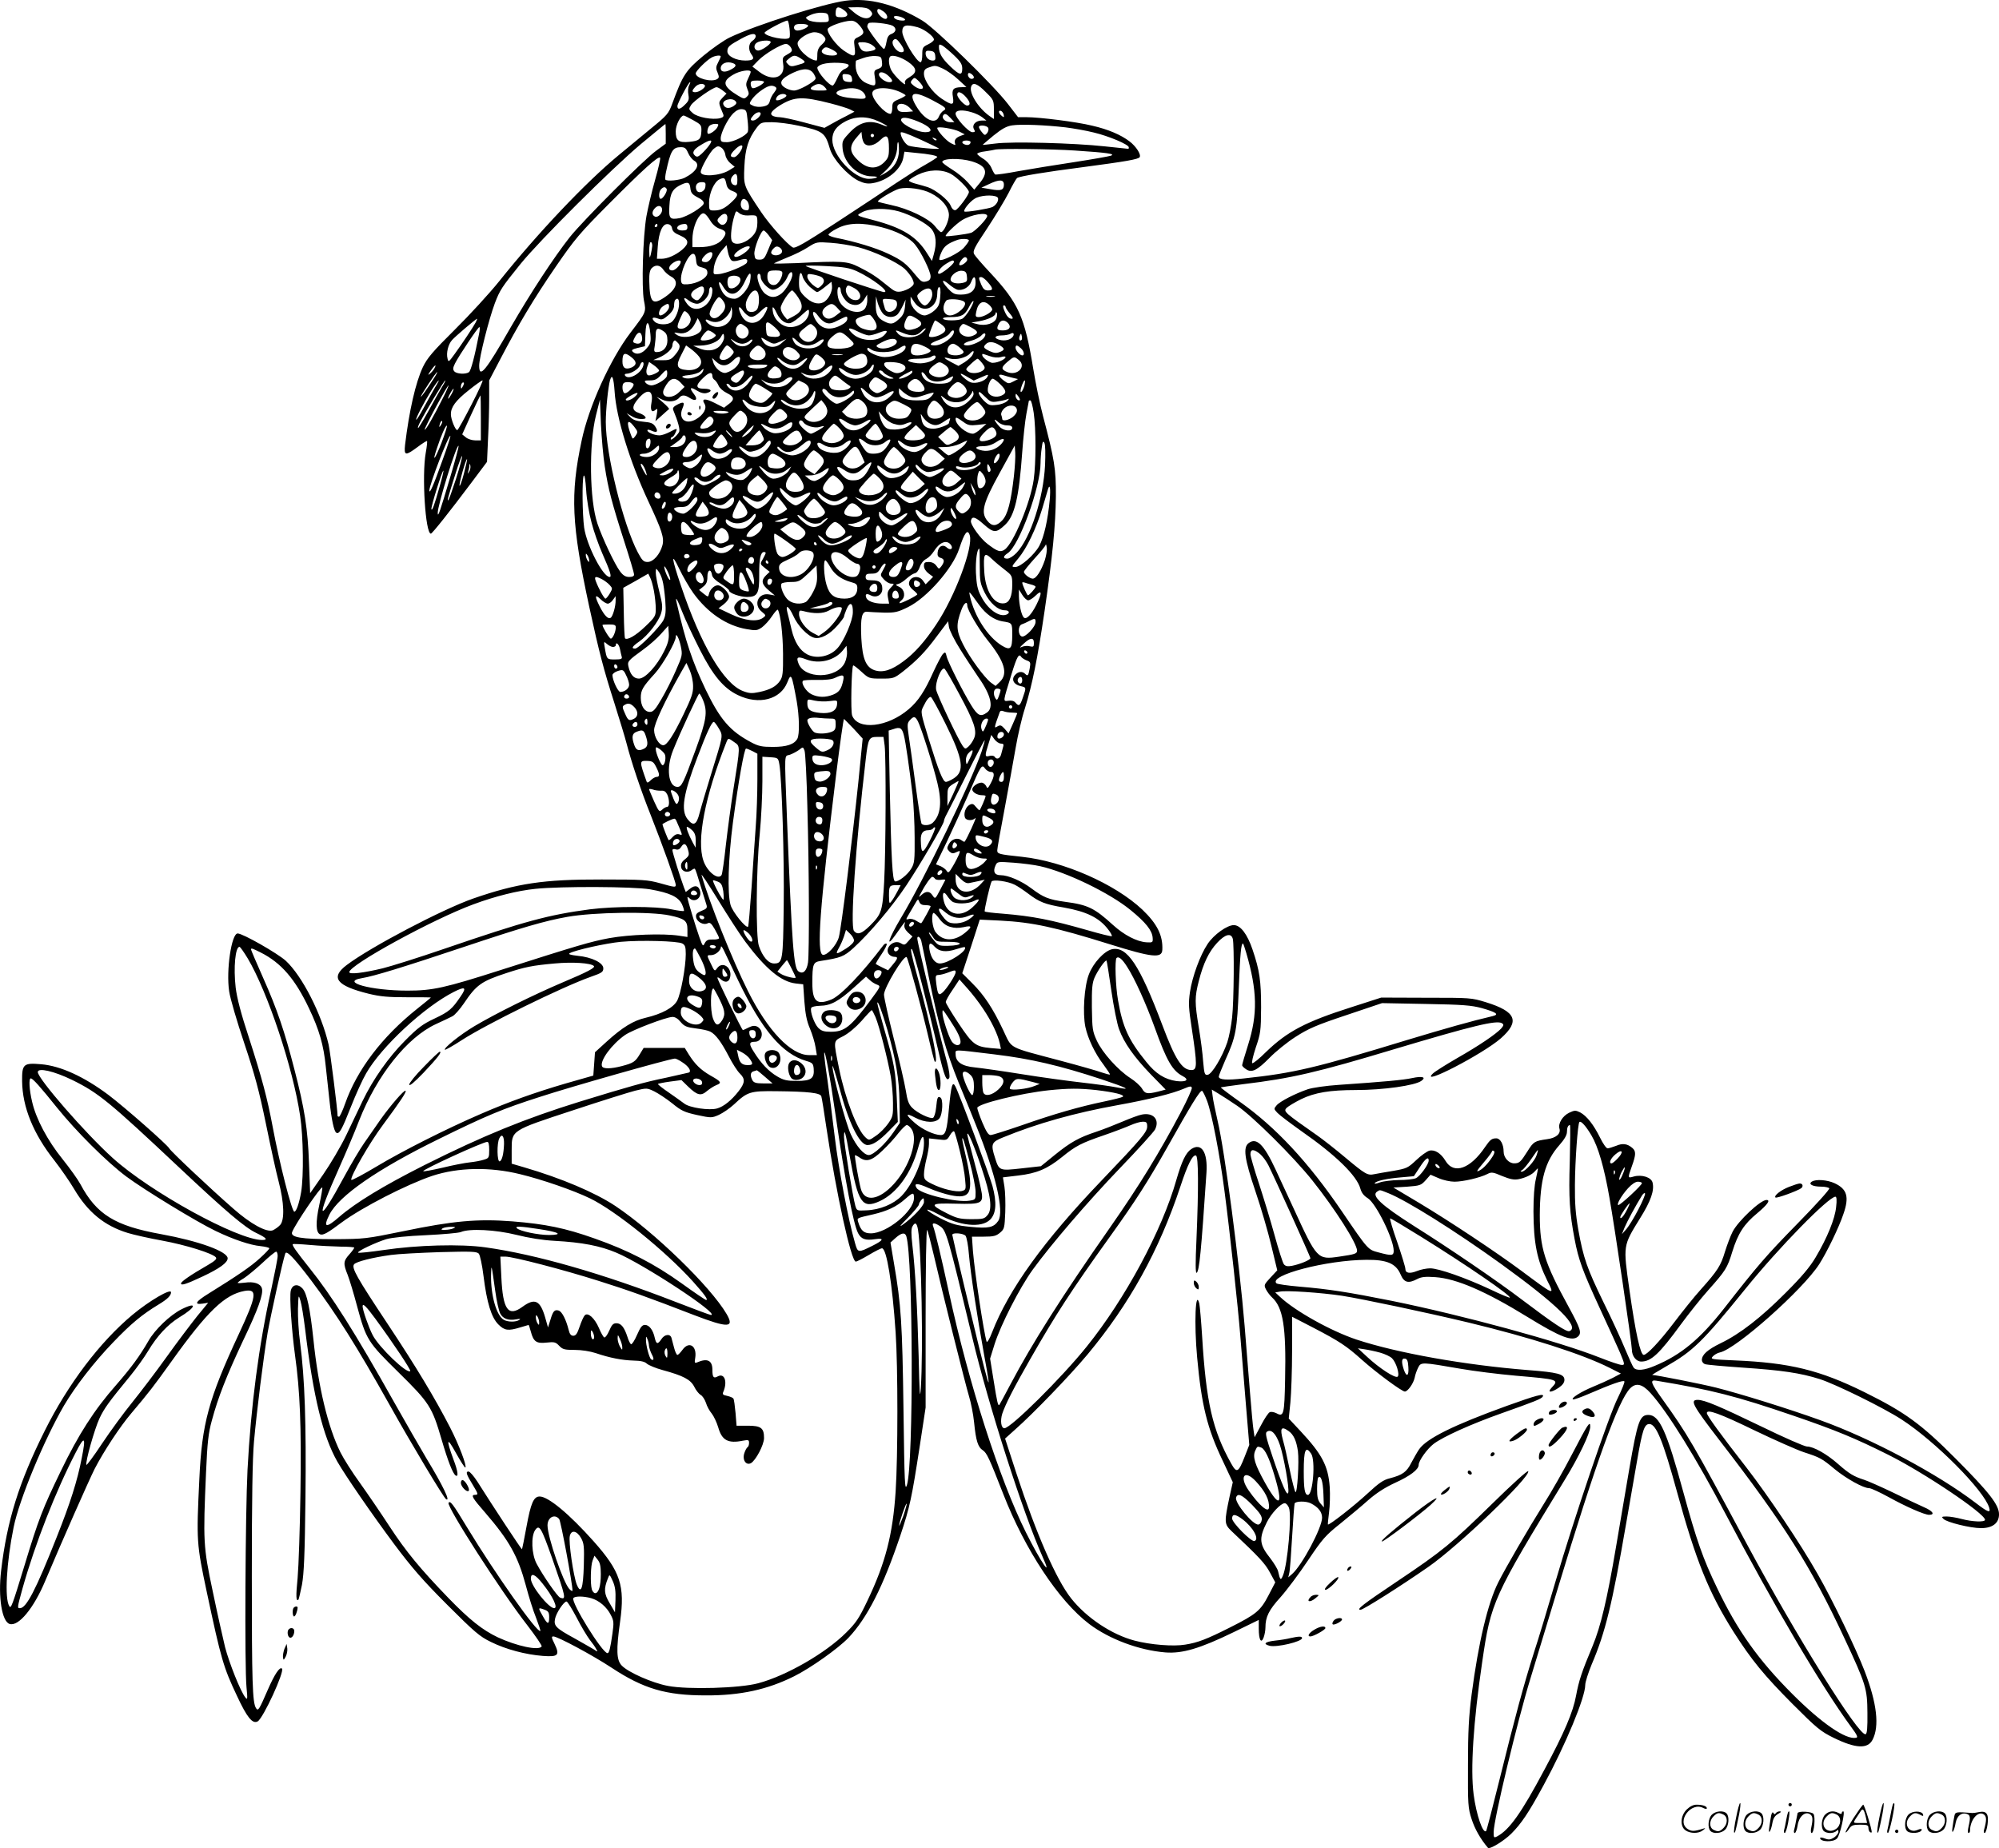 <svg version="1.0" xmlns="http://www.w3.org/2000/svg"
  viewBox="0 0 1200.069 1109.41"
 preserveAspectRatio="xMidYMid meet">
<g transform="translate(-0.331,1110.347) scale(0.1,-0.1)"
fill="#000000" stroke="none">
<path d="M5079 11099 c-130 -17 -539 -146 -694 -220 -34 -16 -106 -66 -160
-111 -105 -88 -122 -113 -186 -287 -22 -60 -31 -70 -129 -150 -57 -47 -145
-120 -195 -161 -198 -164 -484 -466 -715 -755 -57 -71 -177 -202 -266 -290
-134 -133 -166 -171 -192 -225 -44 -94 -82 -261 -107 -467 -7 -66 2 -67 75
-13 29 22 55 38 57 36 2 -2 -1 -34 -8 -72 -24 -136 -2 -484 31 -484 8 0 115
135 241 303 l96 128 6 136 c4 75 7 185 7 245 l0 108 66 126 c109 209 202 365
334 557 115 167 141 198 325 383 200 201 290 282 301 271 4 -3 -10 -64 -30
-134 -20 -70 -43 -168 -52 -218 -21 -120 -30 -426 -15 -505 14 -71 15 -68 -81
-194 -121 -159 -251 -445 -293 -648 -69 -324 -61 -502 46 -998 59 -272 86
-375 150 -575 31 -99 65 -209 74 -245 29 -112 85 -280 145 -430 69 -175 150
-400 150 -418 0 -16 -4 -16 -96 10 -73 20 -101 22 -349 22 -349 1 -507 -23
-770 -114 -184 -64 -617 -291 -761 -400 -99 -75 -61 -124 133 -172 70 -17 117
-21 231 -21 78 0 142 0 142 -2 0 -1 -37 -31 -82 -67 -211 -168 -362 -367 -433
-570 -15 -43 -32 -78 -36 -78 -5 0 -9 2 -9 4 0 37 -44 384 -54 429 -43 186
-159 412 -257 503 -50 45 -258 164 -289 164 -37 0 -70 -222 -51 -347 6 -43 47
-182 91 -313 63 -188 89 -285 130 -484 28 -137 62 -293 76 -345 33 -126 37
-230 9 -261 -11 -12 -31 -26 -44 -32 -37 -14 -133 38 -237 130 -141 123 -373
342 -384 361 -12 23 -268 248 -366 322 -147 110 -287 174 -404 184 -106 9
-115 1 -114 -102 2 -156 68 -317 194 -476 38 -49 91 -125 117 -169 83 -141
183 -223 324 -266 36 -11 129 -32 207 -46 141 -26 301 -76 321 -100 8 -9 -4
-21 -47 -46 -106 -61 -162 -100 -162 -111 0 -14 30 -5 130 42 102 48 150 83
150 109 0 41 -174 104 -400 145 -277 50 -387 118 -484 300 -15 28 -63 95 -107
150 -90 111 -160 243 -183 345 -17 71 -21 140 -8 140 12 0 56 -49 157 -175
118 -146 298 -325 415 -413 110 -82 427 -275 538 -328 106 -51 207 -85 270
-91 28 -3 52 -9 52 -13 0 -5 -25 -31 -56 -59 -53 -49 -133 -104 -309 -213 -79
-49 -89 -68 -34 -60 l32 5 -65 -79 c-35 -44 -118 -153 -183 -244 -65 -91 -159
-214 -208 -275 -49 -60 -131 -172 -181 -247 -50 -76 -93 -133 -94 -128 -7 19
49 215 78 278 29 62 57 100 186 257 36 44 84 111 106 148 55 92 118 159 187
202 102 61 112 98 14 49 -69 -35 -159 -121 -198 -189 -53 -92 -102 -159 -194
-265 -133 -151 -227 -298 -334 -520 -107 -221 -132 -284 -217 -565 -75 -246
-81 -260 -91 -243 -29 46 -17 262 26 473 33 165 183 526 303 732 67 114 182
262 294 378 109 114 175 168 274 228 53 32 74 53 74 73 0 25 -130 -51 -230
-134 -198 -165 -389 -418 -529 -699 -154 -308 -226 -539 -261 -838 -19 -159 5
-306 51 -320 53 -17 145 94 214 259 100 237 260 599 296 671 54 105 152 254
220 334 108 128 132 159 241 311 216 302 320 402 439 424 80 14 74 -27 -36
-263 -179 -384 -220 -534 -235 -866 -18 -373 -17 -388 45 -680 86 -404 100
-451 181 -622 60 -129 93 -170 124 -153 33 18 163 300 146 317 -13 13 -44 -33
-85 -127 -53 -122 -58 -130 -71 -110 -21 33 -25 152 -25 790 0 469 4 708 13
810 17 185 56 499 82 654 18 102 90 429 106 475 7 21 52 -26 154 -160 154
-205 273 -394 475 -754 126 -226 321 -551 336 -561 29 -18 -17 79 -119 247
-37 63 -124 213 -192 334 -234 417 -375 640 -510 808 -79 99 -105 136 -99 142
2 2 49 0 104 -5 55 -5 137 -9 183 -10 45 0 82 -3 82 -6 0 -4 -13 -22 -30 -41
-36 -40 -37 -55 -9 -124 11 -29 36 -111 55 -183 56 -206 64 -218 250 -401 185
-182 201 -207 258 -402 38 -130 68 -207 85 -217 18 -11 13 27 -13 95 -46 125
-41 141 14 41 29 -52 54 -91 57 -88 10 9 -39 138 -92 241 -92 178 -202 361
-374 620 -186 280 -219 338 -202 359 13 16 111 41 221 56 41 6 174 13 295 17
191 5 222 4 233 -10 7 -8 20 -68 28 -134 20 -160 47 -248 89 -290 37 -37 59
-40 131 -18 27 8 50 15 51 15 1 0 7 -18 13 -40 16 -61 34 -73 95 -66 46 5 54
3 75 -19 21 -22 32 -25 93 -25 42 0 92 -8 126 -19 85 -29 159 -43 227 -45 44
-1 68 -6 81 -19 11 -9 53 -27 94 -38 125 -34 168 -57 190 -100 10 -21 28 -43
38 -49 11 -5 25 -27 32 -47 6 -21 22 -50 35 -65 12 -15 30 -53 39 -83 22 -78
59 -98 148 -80 33 6 37 5 37 -13 0 -12 -4 -23 -9 -26 -5 -3 -14 -19 -19 -35
-14 -40 9 -76 39 -61 29 16 79 110 79 151 0 60 -18 74 -97 74 l-68 0 -6 76
c-4 42 -9 81 -13 87 -3 5 -20 12 -37 16 -25 5 -30 9 -24 23 27 62 8 116 -33
94 -25 -14 -32 -5 -32 39 0 57 -30 72 -92 45 -15 -6 -16 -2 -11 28 11 72 -38
102 -77 47 -12 -16 -25 -30 -30 -30 -5 0 -14 19 -20 43 -6 23 -13 50 -16 60
-8 25 -41 21 -60 -8 -22 -33 -31 -32 -40 7 -10 47 -33 78 -59 78 -17 0 -27
-13 -48 -61 -14 -33 -31 -58 -36 -55 -5 4 -15 23 -21 44 -19 58 -38 82 -66 82
-20 0 -28 -9 -44 -46 -11 -25 -24 -42 -30 -39 -5 3 -20 29 -31 56 -26 60 -66
96 -85 77 -7 -7 -21 -38 -31 -68 -14 -42 -23 -55 -38 -55 -14 0 -22 10 -28 35
-16 64 -40 109 -59 116 -26 8 -35 -3 -51 -57 l-14 -44 -17 60 c-30 103 -62
118 -136 64 -86 -63 -118 -18 -127 177 l-6 124 31 0 c45 0 346 -78 557 -145
175 -55 296 -98 575 -206 206 -79 244 -77 195 7 -97 165 -434 492 -669 649
-123 81 -321 165 -546 231 l-75 22 0 82 c0 119 -5 116 367 238 166 55 335 108
374 118 70 17 71 17 115 -4 24 -12 73 -44 108 -72 55 -45 73 -53 149 -70 85
-18 88 -18 131 1 24 11 65 39 91 63 81 76 96 81 255 79 192 -2 263 -10 269
-31 3 -9 17 -96 31 -192 58 -389 148 -800 176 -800 6 0 41 18 78 40 37 22 72
40 79 40 28 0 62 -209 82 -505 14 -206 14 -743 0 -955 -17 -258 -61 -429 -170
-657 -49 -103 -68 -132 -127 -190 -123 -123 -359 -259 -528 -304 -111 -30
-421 -39 -542 -16 -95 18 -240 82 -278 123 -31 33 -33 93 -9 264 30 214 2 300
-159 481 -147 165 -273 269 -324 269 -36 0 -53 -39 -79 -181 -13 -73 -26 -134
-27 -136 -3 -2 -177 262 -267 405 -22 34 -46 62 -54 62 -19 0 -13 -18 26 -81
32 -53 34 -59 13 -59 -27 0 -17 -18 61 -107 145 -168 197 -262 244 -437 17
-65 44 -152 61 -193 16 -42 28 -77 26 -80 -17 -16 -272 345 -440 622 -85 141
-101 162 -111 147 -13 -21 314 -531 473 -735 50 -65 89 -122 86 -127 -16 -27
-150 2 -264 55 -92 44 -169 105 -296 236 -170 176 -254 278 -353 429 -52 80
-132 197 -177 260 -46 63 -99 147 -118 185 -75 151 -133 393 -162 676 -20 187
-39 279 -66 308 -28 30 -61 24 -70 -13 -9 -34 5 -240 26 -393 29 -208 38 -418
32 -816 -3 -216 -11 -447 -17 -515 -11 -110 -10 -145 5 -131 2 3 12 43 21 89
12 67 17 175 21 520 5 450 -4 719 -32 932 -9 64 -14 156 -13 205 3 86 3 87 15
48 7 -22 19 -98 28 -170 49 -406 106 -641 193 -795 48 -84 207 -315 341 -495
107 -143 173 -219 320 -366 164 -164 195 -190 261 -222 91 -45 209 -76 312
-84 93 -7 103 4 70 73 -18 36 -19 44 -7 44 26 0 236 -113 350 -188 191 -126
326 -166 565 -166 208 -1 371 35 531 115 100 50 262 165 325 230 114 120 209
308 312 614 58 173 69 227 117 539 l35 230 0 540 c0 298 4 534 9 526 5 -8 23
-78 41 -155 50 -218 189 -773 211 -845 11 -36 25 -105 30 -155 11 -111 23
-149 53 -168 23 -16 37 -44 122 -262 130 -334 334 -643 517 -781 121 -91 298
-157 456 -170 102 -8 207 23 409 121 l152 74 0 -52 c0 -67 14 -93 29 -54 6 16
11 43 11 60 0 64 20 105 91 183 39 44 113 143 165 221 86 128 104 149 192 219
53 43 129 106 168 141 49 43 100 76 160 104 93 42 144 81 144 109 0 25 51 96
90 126 57 43 223 118 406 183 203 72 241 87 249 101 13 22 -41 7 -216 -56
-318 -115 -480 -195 -526 -260 -11 -16 -32 -53 -47 -81 -28 -56 -53 -74 -130
-94 -38 -9 -66 -29 -133 -91 -81 -75 -232 -193 -238 -186 -1 2 2 35 7 73 5 39
7 107 4 152 -9 126 -46 197 -175 335 l-71 76 10 98 c5 55 10 192 10 306 l0
207 128 -66 c157 -82 197 -108 293 -194 84 -75 238 -189 256 -189 17 0 51 47
59 83 3 18 13 45 21 61 17 34 21 33 253 -7 80 -14 231 -33 335 -42 255 -22
259 -23 213 -72 -29 -31 -3 -31 43 0 23 16 34 31 34 47 0 35 -39 45 -220 59
-377 30 -783 102 -1028 183 -153 51 -369 171 -460 257 l-28 26 28 5 c39 8 247
-6 373 -25 126 -20 506 -100 760 -161 370 -89 681 -189 845 -271 l69 -35 -49
-26 c-28 -14 -81 -38 -118 -53 -73 -30 -137 -71 -120 -76 5 -2 48 13 94 33
139 60 208 84 214 75 3 -5 -15 -49 -39 -98 -54 -106 -264 -726 -376 -1108 -43
-148 -101 -340 -129 -425 -61 -193 -111 -377 -206 -761 -41 -166 -77 -304 -80
-307 -19 -19 -59 97 -75 219 -20 153 -2 432 51 793 53 364 64 389 499 1101 81
132 150 276 150 314 0 39 -13 19 -109 -165 -48 -93 -126 -230 -173 -304 -89
-142 -228 -381 -270 -465 -63 -125 -119 -361 -160 -672 -17 -132 -22 -222 -22
-423 -1 -238 0 -260 22 -327 18 -57 54 -121 98 -172 10 -11 94 40 139 84 61
61 104 124 195 292 133 245 250 527 250 602 0 17 18 73 39 124 81 189 123 360
206 842 20 116 50 286 66 379 32 186 44 221 74 221 41 0 82 -102 165 -404 114
-416 192 -609 340 -843 109 -171 184 -262 355 -434 146 -146 168 -164 247
-203 131 -64 204 -68 233 -11 42 81 26 219 -47 410 -52 136 -195 432 -283 585
-100 177 -296 469 -426 637 -159 204 -239 314 -239 329 0 25 76 -2 288 -105
119 -57 252 -116 294 -130 98 -32 108 -37 187 -103 70 -57 171 -113 205 -113
12 0 65 -25 120 -55 101 -56 213 -105 240 -105 38 0 23 23 -31 46 -32 14 -116
54 -188 89 -71 34 -148 68 -170 75 -62 20 -89 35 -157 95 -69 61 -148 105
-187 105 -14 0 -136 53 -271 119 -257 124 -344 161 -385 161 -48 0 -31 -32
129 -240 390 -505 552 -762 751 -1189 131 -280 138 -304 139 -450 1 -89 -2
-125 -11 -128 -40 -14 -415 587 -713 1142 -328 611 -355 657 -506 868 -72 100
-78 119 -36 112 331 -55 477 -92 822 -210 254 -87 372 -136 568 -234 215 -107
582 -354 582 -391 0 -15 -77 -12 -140 5 -30 8 -71 15 -90 15 -30 0 -33 -2 -19
-15 20 -20 161 -55 225 -55 69 0 108 30 108 83 0 57 -60 133 -259 333 -208
209 -304 279 -548 400 -269 133 -449 177 -780 191 -141 6 -147 7 -131 24 9 10
28 21 43 24 98 21 499 378 596 530 45 70 118 220 145 301 36 103 22 150 -54
185 -44 20 -112 25 -136 9 -23 -15 5 -30 57 -30 23 0 45 -5 48 -10 4 -6 -83
-102 -192 -213 -187 -191 -238 -250 -441 -510 -143 -182 -257 -277 -413 -342
-65 -28 -111 -32 -128 -12 -6 7 -29 58 -52 113 -22 54 -80 180 -129 279 -99
204 -121 265 -152 438 -16 93 -21 157 -20 267 1 146 17 368 27 378 9 9 39 -24
72 -80 40 -67 77 -193 108 -373 33 -186 135 -879 135 -914 0 -38 26 -71 56
-71 59 0 108 45 238 223 47 64 121 157 164 205 104 117 115 133 145 232 34
109 70 165 149 230 62 52 82 80 56 80 -36 0 -169 -125 -203 -190 -13 -25 -33
-79 -46 -120 -25 -84 -44 -114 -145 -227 -39 -43 -111 -133 -161 -199 -85
-112 -162 -194 -182 -194 -20 0 -49 131 -86 392 -38 268 -39 261 64 428 65
104 87 167 75 215 -8 31 -64 49 -112 36 -38 -11 -38 -11 -12 62 25 69 25 90 3
109 -30 26 -59 30 -98 13 -21 -8 -44 -15 -51 -15 -8 0 -28 29 -45 64 -38 77
-80 131 -120 152 -27 13 -33 13 -65 -2 -40 -19 -68 -65 -59 -95 10 -31 -20
-57 -74 -64 -75 -11 -81 -14 -118 -73 -41 -65 -49 -72 -80 -72 -32 0 -63 34
-63 70 0 44 -20 80 -44 80 -27 0 -37 -8 -66 -50 -89 -133 -189 -169 -239 -85
-27 45 -64 69 -97 61 -14 -4 -50 -29 -79 -57 -50 -47 -57 -50 -136 -64 -46 -7
-98 -17 -115 -20 -41 -9 -54 -1 -176 101 -56 47 -132 107 -168 132 -197 138
-202 143 -184 164 10 10 50 34 88 53 82 40 174 55 329 55 164 0 355 27 393 55
31 22 7 30 -54 17 -56 -12 -166 -22 -442 -41 -76 -5 -157 -17 -185 -26 -76
-26 -168 -73 -188 -97 -17 -20 -17 -22 5 -45 13 -14 77 -62 143 -109 207 -144
334 -268 355 -346 7 -25 21 -43 44 -57 50 -31 156 -246 156 -316 0 -30 -12
-31 -90 -10 -65 17 -62 13 -222 248 -201 295 -396 504 -611 656 -65 46 -116
85 -115 87 2 1 62 10 133 19 292 35 446 71 911 211 469 140 612 175 644 155
12 -8 11 -13 -5 -32 -32 -34 -130 -101 -265 -178 -69 -40 -134 -81 -145 -92
-84 -82 301 117 409 212 115 102 91 160 -90 216 -88 27 -93 27 -359 27 l-270
1 -180 -58 c-273 -87 -384 -145 -512 -269 -39 -39 -76 -69 -82 -67 -5 2 4 42
21 94 29 85 31 99 32 240 0 160 -9 223 -51 347 -32 95 -73 148 -113 148 -40 0
-120 -57 -157 -113 -45 -67 -92 -196 -106 -288 -10 -69 -8 -97 11 -221 33
-218 33 -248 -2 -248 -57 0 -97 63 -175 270 -137 363 -212 475 -303 455 -46
-11 -112 -82 -138 -151 -28 -72 -38 -232 -21 -315 15 -70 57 -159 110 -228 22
-30 39 -56 38 -58 -2 -2 -24 4 -48 12 -24 9 -136 41 -249 71 -323 86 -289 68
-344 183 -62 131 -115 212 -187 283 l-59 59 53 161 52 161 125 -6 c192 -10
326 -39 656 -142 253 -79 313 -86 315 -33 4 86 -31 156 -120 241 -165 155
-472 290 -722 317 -140 15 -149 17 -149 39 0 10 20 124 45 254 24 130 54 294
66 364 12 70 36 176 55 234 45 145 76 300 118 584 48 329 66 513 68 690 1 163
-9 223 -77 480 -19 72 -45 200 -59 285 -51 311 -88 394 -259 577 -47 50 -90
100 -96 111 -9 18 1 39 78 154 49 74 107 170 130 215 22 45 45 84 50 88 19 11
163 35 395 65 257 34 333 47 341 60 10 16 -22 65 -60 94 -52 40 -129 73 -225
95 -93 23 -316 51 -395 51 l-50 0 -60 78 c-89 116 -437 455 -515 502 -162 97
-318 138 -461 119z m-11 -55 c34 -24 28 -44 -13 -44 -30 0 -35 3 -35 23 0 40
13 46 48 21z m156 0 c20 -19 20 -28 2 -43 -19 -16 -57 -5 -97 29 l-34 29 57 1
c39 0 62 -5 72 -16z m84 -10 c23 -16 30 -44 10 -44 -16 0 -48 31 -48 47 0 17
10 17 38 -3z m-330 -36 c3 -27 2 -28 -50 -28 -31 0 -62 6 -74 14 -18 14 -17
15 16 30 19 9 51 15 70 13 30 -2 35 -6 38 -29z m457 -9 c5 -5 1 -9 -12 -9 -29
0 -53 10 -53 22 0 12 50 2 65 -13z m-692 -56 c3 -27 3 -51 0 -55 -12 -21 -142
5 -150 28 -3 9 119 74 138 74 4 0 9 -21 12 -47z m422 16 c30 -37 29 -49 -9
-68 -27 -12 -28 -16 -22 -62 8 -59 -1 -62 -64 -20 -46 31 -102 106 -98 130 3
16 95 49 140 50 18 1 35 -9 53 -30z m197 0 c25 -14 22 -38 -6 -49 -18 -6 -26
-19 -31 -49 -4 -23 -10 -41 -15 -41 -11 0 -100 119 -100 134 0 7 3 16 8 20 9
10 120 -2 144 -15z m-508 2 c6 -10 -37 -31 -64 -31 -19 0 -27 20 -13 33 9 10
71 9 77 -2z m658 -11 c41 -12 98 -55 98 -74 0 -7 -16 -20 -35 -29 -32 -15 -35
-20 -35 -62 0 -25 -4 -45 -10 -45 -24 0 -110 143 -110 183 0 40 21 46 92 27z
m-570 -47 c24 -21 23 -31 -7 -59 -18 -16 -25 -34 -25 -59 0 -19 -2 -35 -4 -35
-43 0 -121 73 -114 107 5 25 66 63 101 63 17 0 39 -7 49 -17z m-402 -8 c0 -8
-9 -20 -20 -27 -23 -15 -26 -54 -5 -82 20 -26 10 -36 -37 -36 -56 0 -108 26
-108 55 0 27 10 36 81 75 60 33 89 38 89 15z m869 -44 c25 -34 27 -51 6 -51
-32 0 -67 54 -48 73 12 12 21 7 42 -22z m-779 10 c0 -14 -55 -51 -74 -51 -25
0 -32 31 -11 46 21 16 85 19 85 5z m608 -17 c30 -21 28 -30 -8 -37 -39 -8 -55
-1 -68 29 -11 23 -10 24 21 24 18 0 43 -7 55 -16z m-487 -15 c12 -22 10 -25
-34 -50 -15 -9 -17 -18 -12 -50 14 -82 -64 -108 -143 -47 l-42 32 36 37 c39
40 137 98 166 99 10 0 22 -10 29 -21z m980 -48 c39 -37 49 -54 49 -79 0 -44
-16 -41 -73 14 -48 46 -67 78 -67 115 0 17 3 18 21 9 11 -7 43 -33 70 -59z
m-731 34 c39 -20 38 -35 -1 -35 -45 0 -74 18 -58 36 15 18 23 18 59 -1z m618
-37 c3 -22 -1 -28 -15 -28 -24 0 -43 19 -43 43 0 14 6 18 28 15 21 -2 28 -9
30 -30z m-1288 -3 c0 -4 -7 -20 -16 -37 -13 -25 -14 -35 -3 -60 10 -25 10 -31
-2 -39 -34 -21 -129 4 -129 34 0 14 64 78 95 95 21 12 55 16 55 7z m483 -14
c32 -21 29 -24 -26 -39 -30 -9 -40 -8 -53 6 -15 15 -15 17 6 34 28 23 38 22
73 -1z m485 -19 c3 -27 -1 -34 -23 -42 -25 -9 -26 -13 -19 -55 7 -50 3 -53
-51 -31 -38 16 -65 60 -65 106 0 16 1 30 3 30 1 0 20 7 42 15 22 8 56 14 75
12 32 -2 35 -5 38 -35z m157 0 c53 -37 56 -63 11 -90 -27 -16 -34 -26 -29 -39
9 -25 -65 45 -83 79 -15 29 -19 70 -7 82 13 13 66 -3 108 -32z m-1051 -8 c24
-9 19 -22 -15 -39 -33 -18 -59 -14 -59 8 0 30 37 45 74 31z m694 -11 c2 -7 -8
-17 -22 -23 -18 -6 -33 -25 -46 -55 -11 -25 -23 -45 -28 -45 -22 0 -92 81 -92
107 0 7 15 17 33 22 45 13 149 9 155 -6z m567 -22 c22 -10 63 -39 90 -64 l50
-46 -30 -1 c-49 -1 -59 -12 -51 -59 8 -51 -3 -53 -69 -9 -54 36 -105 108 -105
149 0 21 7 30 28 37 38 14 42 14 87 -7z m-775 -33 c14 -25 13 -28 -5 -43 -34
-26 -93 -55 -114 -55 -29 0 -69 20 -76 38 -8 21 13 42 70 69 64 30 104 27 125
-9z m-380 14 c0 -5 -7 -23 -16 -41 -13 -27 -14 -37 -4 -62 11 -26 11 -33 -3
-46 -14 -14 -19 -14 -54 7 -89 54 -97 85 -30 124 40 25 107 35 107 18z m827
-24 c28 -26 29 -38 5 -38 -24 0 -62 28 -62 46 0 21 30 17 57 -8z m513 -9 c0
-5 -6 -9 -14 -9 -15 0 -28 24 -19 34 7 7 33 -13 33 -25z m-732 -7 c3 -20 0
-23 -25 -20 -20 2 -29 9 -31 26 -3 20 0 23 25 20 20 -2 29 -9 31 -26z m423
-44 c13 -25 -21 -24 -52 1 -20 16 -22 21 -10 35 13 15 15 15 33 -1 11 -10 24
-26 29 -35z m-951 24 c0 -12 -59 -44 -70 -37 -6 3 -10 15 -10 26 0 16 7 19 40
19 22 0 40 -4 40 -8z m-450 -22 c-6 -11 -8 -36 -4 -55 5 -28 2 -38 -20 -59
-29 -30 -46 -33 -46 -9 0 16 67 143 76 143 3 0 0 -9 -6 -20z m95 1 c7 -12 -34
-41 -57 -41 -22 0 -23 8 -1 32 17 19 48 24 58 9z m720 -11 c18 -20 17 -20 -33
-20 -53 0 -66 11 -34 29 26 16 47 13 67 -9z m966 -29 c47 -46 49 -50 49 -105
l0 -57 -29 20 c-66 48 -122 138 -107 176 10 27 38 16 87 -34z m-1263 31 c10
-7 8 -14 -7 -34 -11 -13 -23 -36 -26 -51 -5 -20 -15 -28 -42 -33 -19 -4 -45
-2 -59 5 -23 10 -24 12 -9 35 9 14 31 36 48 49 48 36 72 43 95 29z m-317 -21
l24 -19 -25 -26 c-25 -28 -25 -27 5 -98 5 -13 0 -19 -19 -24 -45 -11 -134 5
-163 30 -26 23 -26 24 -11 49 18 27 132 107 153 107 7 0 23 -9 36 -19z m842
-9 c9 -8 17 -22 17 -30 0 -12 -12 -14 -69 -9 -114 9 -143 40 -54 57 46 9 82 3
106 -18z m220 1 c20 -9 37 -19 37 -22 0 -3 -18 -14 -40 -23 -36 -15 -40 -20
-40 -52 0 -20 -5 -36 -11 -36 -33 0 -109 85 -109 123 0 37 88 42 163 10z m401
-34 c25 -29 27 -49 5 -49 -16 0 -59 47 -59 65 0 25 26 17 54 -16z m-1080 12
c7 -10 -52 -37 -61 -28 -3 4 0 13 7 22 14 16 46 20 54 6z m873 -27 c84 -44 93
-52 70 -65 -10 -6 -22 -22 -27 -35 -19 -49 -82 -24 -131 54 -57 90 -27 106 88
46z m-608 -21 c51 -13 105 -30 119 -37 l25 -13 -49 -26 c-27 -13 -67 -35 -90
-48 l-41 -23 -120 32 c-66 18 -133 32 -149 32 -16 0 -35 4 -43 9 -19 12 -4 31
46 63 86 52 134 54 302 11z m-570 13 c9 -10 6 -17 -13 -30 -27 -17 -51 -13
-60 10 -11 27 52 45 73 20z m1044 -38 l22 -23 -33 -3 c-45 -4 -62 3 -62 28 0
28 43 27 73 -2z m-972 -73 c4 -32 5 -65 2 -72 -9 -24 -88 -63 -126 -63 -32 0
-37 3 -37 23 0 33 43 118 75 150 20 19 37 27 54 25 24 -3 27 -8 32 -63z m1348
44 c21 -6 48 -19 62 -30 l24 -19 -27 0 c-37 0 -61 -26 -48 -51 9 -16 7 -19 -9
-19 -23 0 -101 85 -101 111 0 22 41 26 99 8z m190 -15 c3 -16 1 -17 -13 -5
-19 16 -21 34 -3 29 6 -3 14 -13 16 -24z m-1459 7 c0 -15 -30 -41 -46 -41 -18
0 -18 9 3 32 17 19 43 24 43 9z m1140 -26 l23 -25 -25 0 c-28 0 -53 23 -43 40
10 15 19 12 45 -15z m-1545 -13 c47 -26 50 -30 49 -65 -2 -50 -12 -59 -73 -65
-64 -6 -81 7 -81 63 0 39 29 95 48 95 4 0 30 -13 57 -28z m1113 -7 c58 -27 72
-42 17 -19 -75 31 -136 14 -199 -57 -36 -39 -38 -45 -34 -90 9 -86 92 -164
175 -164 22 0 36 -3 30 -7 -7 -4 -28 -8 -48 -8 -88 0 -219 140 -219 235 0 48
24 81 79 110 62 32 130 32 199 0z m260 -11 c60 -29 69 -54 20 -54 -57 1 -158
56 -144 79 10 16 56 6 124 -25z m-740 -15 c147 -32 159 -41 188 -140 18 -61
106 -158 170 -190 34 -16 55 -20 86 -15 88 14 171 83 184 152 l7 37 67 -7 c82
-7 130 -17 130 -25 0 -3 -32 -24 -71 -46 -39 -21 -118 -72 -177 -111 -59 -40
-218 -145 -354 -234 -199 -130 -251 -159 -265 -152 -33 18 -139 136 -190 212
-107 160 -106 158 -101 273 5 109 24 168 74 234 24 31 28 33 90 33 35 0 108
-9 162 -21z m-798 -49 l0 -59 -57 -42 c-74 -53 -440 -420 -519 -519 -96 -122
-233 -331 -354 -540 -153 -267 -190 -311 -190 -231 0 48 58 278 94 374 30 79
41 96 155 237 117 144 545 570 721 718 80 66 146 121 148 121 1 1 2 -26 2 -59z
m310 40 c-9 -18 -40 -40 -54 -40 -11 0 -6 36 6 48 7 7 23 12 35 12 21 0 22 -3
13 -20z m2090 -1 c47 -6 123 -19 170 -31 89 -21 210 -72 210 -89 0 -5 -1 -9
-2 -9 -2 0 -66 7 -143 15 -183 20 -559 30 -655 17 -41 -5 -76 -9 -77 -8 -1 1
29 26 65 56 51 41 78 56 112 61 53 8 199 2 320 -12z m-464 -4 c4 -8 0 -22 -7
-31 -12 -14 -15 -14 -31 6 -10 12 -18 26 -18 31 0 15 50 10 56 -6z m-172 -22
l31 -16 -25 -9 c-29 -11 -40 -26 -33 -46 5 -12 1 -11 -25 2 -29 15 -82 74 -82
91 0 12 100 -4 134 -22z m-572 -70 c19 -23 61 -14 95 19 41 40 53 29 53 -50 0
-46 -4 -58 -29 -83 -44 -43 -98 -41 -151 7 -61 55 -62 91 -6 152 l21 24 3 -29
c2 -15 8 -34 14 -40z m341 21 c56 -26 104 -49 107 -52 9 -8 -155 7 -182 17
-20 8 -48 52 -48 77 0 10 30 0 123 -42z m-283 26 c0 -5 -4 -10 -10 -10 -5 0
-10 5 -10 10 0 6 5 10 10 10 6 0 10 -4 10 -10z m375 -28 c-3 -3 -11 0 -18 7
-9 10 -8 11 6 5 10 -3 15 -9 12 -12z m-1363 -29 c-11 -16 -32 -39 -46 -52 -21
-19 -28 -22 -40 -12 -21 18 -10 38 38 66 56 34 73 33 48 -2z m1568 18 c0 -15
-16 -22 -34 -15 -25 9 -19 24 9 24 14 0 25 -4 25 -9z m-430 -50 c0 -57 -28
-105 -80 -135 l-35 -20 41 39 c40 39 64 91 64 143 0 12 2 22 5 22 3 0 5 -22 5
-49z m-1042 -27 c2 -16 15 -38 30 -50 l26 -22 -34 -21 c-56 -34 -170 -41 -170
-10 0 23 56 122 79 140 21 17 27 18 45 6 12 -8 22 -27 24 -43z m102 51 c0 -22
-34 -65 -50 -65 -27 0 -25 16 5 45 22 23 45 33 45 20z m-326 -39 c8 -19 24
-39 35 -46 41 -22 17 -67 -56 -104 -31 -15 -104 -22 -115 -11 -3 4 -1 25 4 48
27 126 40 147 89 147 23 0 31 -6 43 -34z m2321 14 c196 -13 246 -20 218 -31
-12 -4 -112 -22 -223 -39 -112 -17 -261 -41 -333 -54 -72 -14 -135 -22 -139
-20 -5 3 -15 21 -23 40 -8 19 -29 43 -50 55 -19 12 -35 25 -35 29 0 5 21 12
48 15 26 4 52 8 57 10 22 8 349 4 480 -5z m-618 -65 c90 -27 103 -66 44 -135
l-29 -35 -37 42 c-20 23 -63 59 -96 79 -32 20 -59 40 -59 45 0 22 106 25 177
4z m-128 -74 c37 -19 111 -92 111 -110 0 -18 -66 -106 -81 -109 -10 -2 -21 8
-29 28 -13 33 -91 95 -137 110 -15 5 -47 14 -70 20 -24 6 -43 15 -43 19 0 5
23 21 52 35 65 32 141 35 197 7z m-1279 -37 c0 -28 -3 -35 -17 -32 -22 4 -29
34 -13 53 20 24 30 17 30 -21z m-66 -25 c4 -22 14 -34 36 -42 38 -14 38 -26
-2 -64 -42 -40 -69 -53 -107 -53 -30 0 -31 1 -31 47 0 56 31 126 63 140 28 13
33 10 41 -28z m1666 -4 c0 -33 -17 -39 -82 -27 l-53 9 45 21 c63 30 90 29 90
-3z m-1882 -23 c3 -26 11 -36 43 -53 27 -13 39 -26 37 -37 -4 -21 -100 -80
-145 -88 -59 -11 -66 -2 -61 75 4 76 20 103 73 127 40 18 49 13 53 -24z m90
11 c-3 -32 -44 -46 -54 -19 -10 26 4 46 31 46 23 0 26 -4 23 -27z m-233 -13
c8 -12 -21 -60 -35 -60 -14 0 -12 44 2 58 15 15 25 15 33 2z m1586 -26 c66
-33 109 -85 109 -132 0 -35 -31 -102 -47 -102 -5 0 -21 16 -37 36 -36 46 -162
106 -264 127 -41 9 -76 18 -78 20 -8 8 95 69 129 78 49 11 137 -1 188 -27z
m398 -23 c16 -10 1 -45 -27 -60 -20 -10 -163 -34 -169 -27 -9 8 32 59 62 77
31 20 109 25 134 10z m-1501 -23 c7 -7 12 -23 12 -36 0 -19 -5 -23 -22 -20
-23 3 -34 28 -24 54 7 17 18 18 34 2z m-510 -49 c4 -23 -23 -53 -42 -46 -20 8
-21 31 0 52 18 18 38 15 42 -6z m1423 -15 c74 -22 165 -71 195 -106 27 -33 32
-85 13 -152 l-11 -39 -28 44 c-63 102 -147 154 -319 200 -113 30 -110 28 -71
49 44 24 146 26 221 4z m-909 -24 c57 3 58 3 58 -44 0 -29 -7 -52 -21 -70 -42
-54 -122 -75 -134 -35 -8 23 1 97 17 147 9 31 11 32 28 17 11 -10 33 -16 52
-15z m-222 -35 c13 -21 34 -38 55 -45 40 -13 43 -27 15 -63 -23 -30 -74 -47
-137 -47 l-43 0 0 48 c1 54 20 114 46 143 20 22 32 15 64 -36z m100 21 c0 -33
-25 -53 -45 -36 -19 16 -19 25 1 44 23 24 44 20 44 -8z m1560 11 c0 -17 -74
-94 -97 -101 -28 -9 -147 -24 -152 -20 -7 7 61 73 98 96 55 34 151 50 151 25z
m-1980 -57 c0 -5 -5 -10 -11 -10 -5 0 -7 5 -4 10 3 6 8 10 11 10 2 0 4 -4 4
-10z m88 -18 c3 -17 16 -29 48 -42 54 -24 57 -47 12 -86 -40 -33 -88 -54 -124
-54 l-27 0 5 73 c6 87 29 140 61 135 14 -2 23 -11 25 -26z m92 8 c0 -16 -7
-20 -30 -20 -49 0 -37 37 13 39 11 1 17 -6 17 -19z m1164 0 c91 -23 168 -62
202 -104 35 -41 94 -161 94 -191 0 -18 -7 -26 -26 -31 -23 -6 -32 -1 -63 37
-59 72 -82 90 -167 130 -74 35 -196 72 -312 95 -24 5 -44 13 -45 18 -1 6 22
23 52 38 66 35 151 37 265 8z m-676 -49 l21 -29 -24 -58 c-21 -52 -27 -59 -52
-59 -24 0 -28 4 -31 33 -3 33 39 142 56 142 4 0 18 -13 30 -29z m1202 -31 c0
-5 -13 -24 -29 -42 -28 -33 -136 -86 -148 -74 -3 3 2 24 12 45 16 37 38 53 95
74 25 9 70 8 70 -3z m-1901 -32 c-1 -13 -5 -36 -9 -53 -7 -26 -8 -22 -9 23 0
29 3 52 9 52 6 0 9 -10 9 -22z m1235 -8 c94 -24 232 -88 280 -130 18 -17 39
-44 47 -61 12 -29 11 -33 -10 -50 -12 -10 -38 -21 -57 -25 -29 -5 -40 -1 -81
33 -69 57 -104 79 -174 114 -70 35 -99 37 -374 23 -77 -3 -138 -4 -135 -1 3 2
39 18 80 35 42 16 98 44 125 62 49 31 52 32 135 26 47 -3 121 -15 164 -26z
m-760 -79 c8 -7 23 -7 49 1 39 12 53 8 44 -15 -7 -17 -125 -66 -170 -69 -31
-3 -32 -2 -29 30 3 39 25 87 56 120 l21 24 8 -40 c4 -22 14 -45 21 -51z m90
53 c-32 -26 -62 -39 -71 -30 -16 16 70 72 90 59 5 -3 -4 -16 -19 -29z m214 -2
c-4 -20 -45 -29 -61 -13 -7 7 -5 16 7 30 15 16 23 18 38 10 11 -6 18 -18 16
-27z m-418 -13 c0 -22 -21 -49 -39 -49 -29 0 -32 12 -9 37 22 24 48 31 48 12z
m-98 -36 c3 -32 7 -38 36 -45 25 -7 32 -14 32 -33 0 -30 -60 -64 -118 -68 -31
-2 -37 1 -40 20 -7 50 43 163 72 163 10 0 16 -13 18 -37z m1628 2 c0 -15 -38
-41 -47 -32 -7 8 21 47 34 47 7 0 13 -7 13 -15z m-1720 -13 c0 -18 -33 -52
-51 -52 -26 0 -24 25 3 44 24 17 48 21 48 8z m1640 -1 c0 -13 -72 -71 -88 -71
-21 0 5 38 41 60 35 22 47 25 47 11z m-1744 -47 c9 -14 30 -32 45 -40 50 -26
36 -75 -36 -124 -75 -51 -91 -34 -94 97 -1 44 4 66 15 77 23 23 51 19 70 -10z
m1162 -9 c91 -42 200 -125 163 -125 -18 0 -471 151 -471 157 0 3 57 3 127 -1
104 -5 137 -11 181 -31z m-448 -10 c0 -26 -23 -65 -42 -71 -26 -8 -48 13 -48
46 0 35 6 40 52 40 27 0 38 -4 38 -15z m1108 -22 c3 -28 0 -32 -27 -38 -38 -8
-71 2 -71 21 0 25 39 55 68 52 22 -2 28 -9 30 -35z m-1302 -29 c-9 -46 -61
-104 -93 -104 -35 0 -61 16 -78 50 -25 47 -17 70 8 25 40 -70 94 -57 134 33
27 59 40 57 29 -4z m254 41 c0 -27 -38 -92 -66 -114 -34 -26 -64 -27 -97 -1
-34 27 -62 120 -37 120 6 0 10 -9 10 -19 0 -25 38 -67 66 -76 27 -7 76 32 94
75 13 32 30 40 30 15z m105 -74 c20 -17 39 -31 44 -31 5 0 26 14 47 31 l39 31
3 -25 c4 -34 -23 -85 -53 -99 -33 -15 -73 -2 -112 37 -28 28 -33 40 -33 82 0
59 12 76 22 35 5 -17 24 -44 43 -61z m73 57 c17 -15 15 -32 -7 -52 -17 -16
-20 -15 -50 9 -17 15 -31 36 -31 47 0 18 4 19 38 13 20 -4 43 -11 50 -17z
m-499 3 c30 -19 -20 -80 -55 -67 -17 7 -19 62 -1 69 19 8 41 7 56 -2z m1421
-34 c0 -47 -30 -72 -87 -72 -39 0 -49 5 -80 38 -41 45 -37 61 7 24 16 -14 38
-28 49 -32 30 -9 72 13 84 45 15 40 27 38 27 -3z m74 2 c33 -38 33 -49 0 -49
-19 0 -28 8 -40 35 -17 42 -17 45 0 45 8 0 26 -14 40 -31z m-1704 -48 c0 -11
-9 -29 -19 -42 -16 -20 -23 -22 -38 -13 -30 18 -27 42 8 63 36 22 49 20 49 -8z
m900 14 c53 -27 49 -85 -5 -71 -28 7 -51 46 -42 70 8 20 11 20 47 1z m-850
-14 c0 -91 -99 -148 -149 -85 -29 37 -26 50 5 25 15 -12 38 -21 51 -21 31 0
73 42 73 75 0 14 5 25 10 25 6 0 10 -8 10 -19z m770 4 c0 -30 31 -76 58 -86
36 -14 64 -5 84 28 l17 28 1 -34 c0 -19 -7 -43 -17 -53 -33 -36 -119 -11 -149
44 -16 27 -18 88 -4 88 6 0 10 -7 10 -15z m550 -29 c0 -27 -27 -66 -45 -66
-16 0 -45 38 -45 57 0 7 14 22 32 33 36 22 58 13 58 -24z m48 -13 c-4 -48 -10
-61 -37 -85 -17 -15 -43 -28 -57 -28 -34 0 -84 50 -84 86 l0 27 23 -34 c48
-72 137 -38 137 52 0 22 5 39 11 39 8 0 10 -19 7 -57z m-1094 21 c9 -24 7 -73
-4 -95 -13 -23 -55 -25 -64 -3 -10 27 -7 48 14 82 21 35 44 42 54 16z m241
-26 c35 -52 27 -84 -28 -113 l-38 -20 -20 24 c-10 13 -19 33 -19 46 0 23 54
105 69 105 4 0 21 -19 36 -42z m1178 5 c-13 -2 -33 -2 -45 0 -13 2 -3 4 22 4
25 0 35 -2 23 -4z m-1627 -28 c19 -28 13 -53 -21 -85 -25 -24 -51 -22 -61 5
-7 16 41 105 56 105 5 0 17 -11 26 -25z m958 -74 c23 -26 67 -27 89 -3 8 9 22
33 31 52 l16 35 -4 -45 c-4 -34 -12 -51 -36 -72 -35 -32 -49 -34 -90 -13 -39
20 -50 44 -49 102 l1 48 11 -42 c7 -23 21 -51 31 -62z m-1224 59 c0 -38 -21
-90 -44 -109 -24 -20 -82 -19 -103 2 -22 22 -12 30 21 18 22 -9 31 -6 61 20
24 21 35 40 35 58 0 15 3 31 7 34 14 15 23 6 23 -23z m1308 4 c7 -46 -61 -75
-73 -31 -18 62 -20 58 27 55 35 -2 44 -7 46 -24z m405 7 c21 -21 -44 -81 -87
-81 -39 0 -52 51 -22 89 11 14 92 9 109 -8z m33 -45 c-15 -25 -35 -50 -46 -56
-24 -13 -107 -13 -115 0 -4 6 13 10 45 10 65 0 85 11 111 61 11 23 23 38 26
35 3 -3 -7 -25 -21 -50z m116 27 c10 -9 18 -21 18 -27 0 -16 -53 -46 -80 -46
-20 0 -22 4 -16 32 11 57 42 74 78 41z m-1922 -12 c0 -18 -34 -51 -52 -51 -17
0 -7 40 14 54 30 21 38 20 38 -3z m1009 -5 l22 -24 -27 -21 c-30 -24 -54 -27
-72 -9 -19 19 -14 44 11 61 30 22 40 21 66 -7z m-520 -54 c16 -3 35 8 62 34
43 42 52 30 19 -24 -37 -61 -104 -62 -135 -3 -24 47 -19 69 8 30 13 -19 33
-35 46 -37z m1531 59 c0 -5 12 -23 26 -40 18 -22 22 -31 11 -31 -18 0 -32 17
-46 53 -7 17 -7 27 -1 27 6 0 10 -4 10 -9z m-1644 -57 c-15 -56 -85 -82 -134
-48 -28 19 -30 39 -3 24 35 -18 71 -11 102 19 16 16 30 38 30 48 1 17 1 17 6
0 3 -10 2 -29 -1 -43z m270 20 c21 -44 55 -68 85 -59 12 4 42 25 65 47 42 38
44 39 44 17 -1 -46 -55 -89 -112 -89 -47 0 -95 41 -104 88 -8 42 1 41 22 -4z
m-516 -37 c0 -28 -29 -57 -57 -57 -28 0 -29 12 -3 69 20 43 21 43 40 26 11
-10 20 -27 20 -38z m812 -21 c21 -8 37 -4 77 17 48 24 51 25 51 7 0 -13 -14
-27 -40 -40 -69 -35 -123 -21 -155 41 -22 42 -8 56 19 17 12 -18 34 -37 48
-42z m1024 30 c-8 -33 -66 -52 -116 -38 l-35 9 45 8 c53 9 100 31 100 47 0 6
3 9 6 5 4 -3 4 -17 0 -31z m-732 -17 c31 -53 1 -74 -72 -48 -30 10 -51 43 -37
57 11 11 69 29 81 25 5 -2 18 -17 28 -34z m253 11 c39 -23 35 -44 -11 -60 -58
-19 -78 2 -54 55 14 30 23 31 65 5z m-2648 -22 c-15 -28 -80 -126 -128 -192
-34 -47 -36 -48 -41 -25 -9 33 4 86 27 111 18 21 144 128 150 128 2 0 -2 -10
-8 -22z m1355 -43 c-16 -40 -112 -59 -150 -30 -18 14 -17 14 13 9 40 -8 76 13
99 58 l16 32 14 -26 c8 -15 11 -34 8 -43z m1437 34 c37 -26 37 -44 -1 -64 -30
-16 -70 -20 -70 -8 0 12 32 93 37 93 3 0 18 -9 34 -21z m403 6 c23 -24 9 -45
-30 -45 -36 0 -41 9 -24 41 13 23 33 24 54 4z m-2146 -68 c4 -46 1 -57 -23
-85 -28 -33 -62 -41 -83 -20 -10 10 -3 15 30 23 l43 10 3 74 c3 87 22 86 30
-2z m750 39 c43 -40 36 -60 -19 -54 -32 3 -34 5 -37 46 -4 51 6 53 56 8z
m-180 8 c27 -18 26 -51 0 -68 -37 -23 -76 35 -48 70 16 18 20 18 48 -2z m414
-1 c22 -20 23 -51 1 -75 -20 -22 -51 -23 -75 -1 -26 23 -23 38 15 67 38 31 36
30 59 9z m938 -3 c46 -24 50 -36 16 -51 -50 -23 -106 19 -76 56 15 19 13 19
60 -5z m-2951 -42 c-26 -134 -49 -222 -61 -229 -21 -14 -74 -10 -87 5 -10 11
-9 22 4 48 23 46 138 218 146 218 4 0 3 -19 -2 -42z m2340 -8 c12 0 39 7 61
16 48 19 60 14 31 -15 -41 -41 -140 -37 -189 9 -37 35 -25 42 28 15 27 -14 58
-25 69 -25z m318 14 c-37 -32 -115 -34 -142 -4 -22 24 -18 25 28 5 51 -21 84
-19 110 8 12 13 24 21 27 19 3 -2 -8 -15 -23 -28z m-1549 10 c16 -11 22 -25
22 -54 0 -42 -26 -70 -64 -70 -16 0 -18 5 -12 38 3 20 6 52 6 70 0 36 13 41
48 16z m298 -9 c19 -15 19 -15 0 -30 -19 -14 -76 -21 -76 -10 0 14 34 55 44
55 7 0 21 -7 32 -15z m1444 7 c0 -32 -69 -82 -115 -82 -40 0 -29 14 25 33 28
10 56 27 63 37 12 20 27 27 27 12z m-1872 -35 c4 -29 -16 -44 -43 -33 -14 5
-14 9 0 36 19 36 39 35 43 -3z m1240 -2 c36 -34 36 -36 18 -50 -20 -15 -100
-20 -130 -9 -25 10 -19 40 15 68 40 34 52 33 97 -9z m810 -2 c-16 -19 -69 -43
-98 -43 -35 0 -22 17 23 28 24 6 52 21 62 32 22 25 34 8 13 -17z m166 0 c-19
-14 -52 -17 -78 -7 -29 11 -17 24 22 24 20 0 44 5 52 10 22 14 27 -10 4 -27z
m-1724 3 c0 -13 -12 -35 -26 -50 -30 -30 -79 -34 -129 -11 l-30 13 43 1 c54 1
107 23 122 50 14 27 20 27 20 -3z m1786 -13 c-11 -11 -19 6 -11 24 8 17 8 17
12 0 3 -10 2 -21 -1 -24z m-1449 -10 l38 17 -28 -25 c-41 -37 -93 -30 -118 16
-10 20 -9 20 29 -3 40 -22 41 -22 79 -5z m165 -23 c21 0 46 9 62 21 37 29 48
13 13 -17 -42 -36 -134 -26 -157 16 -17 32 -11 35 18 7 20 -19 39 -27 64 -27z
m-393 10 c13 0 33 7 43 17 10 9 18 11 18 5 0 -6 -11 -19 -24 -27 -29 -19 -67
-12 -93 18 -18 21 -18 21 7 4 13 -9 35 -17 49 -17z m926 20 c18 -29 -74 -63
-111 -42 -15 8 -12 13 22 30 43 23 79 28 89 12z m-1311 -16 c18 -17 10 -41
-27 -81 -16 -18 -31 -23 -71 -22 l-51 1 35 15 c44 19 80 52 80 73 0 15 8 30
16 30 1 0 10 -7 18 -16z m1927 -11 c36 -21 36 -31 3 -43 -19 -8 -34 -6 -60 6
-37 18 -40 24 -22 42 17 17 45 15 79 -5z m-446 -10 c19 -9 35 -20 35 -25 0
-12 -46 -28 -80 -28 -34 0 -44 12 -36 46 8 29 31 31 81 7z m212 -8 c24 -21 26
-26 13 -35 -17 -11 -51 -13 -74 -4 -29 11 -12 64 20 64 7 0 26 -11 41 -25z
m-1568 -51 c35 -44 -2 -87 -70 -82 -63 5 -71 25 -35 93 l28 55 29 -21 c15 -11
37 -31 48 -45z m196 46 c18 -20 18 -21 -5 -46 -24 -24 -60 -29 -67 -9 -4 13
34 75 45 75 5 0 17 -9 27 -20z m187 3 c36 -33 13 -77 -38 -71 -43 5 -53 32
-24 63 28 29 37 31 62 8z m858 7 c0 -29 -65 -60 -126 -60 -36 0 -104 30 -104
47 0 12 3 12 22 -1 32 -23 125 -21 163 3 34 22 45 25 45 11z m692 -7 c19 -17
24 -43 9 -43 -15 0 -41 30 -41 46 0 18 9 18 32 -3z m-1346 -18 c21 -21 23 -29
14 -40 -29 -35 -109 1 -96 43 10 30 50 29 82 -3z m1055 -23 c-6 -11 -27 -30
-47 -43 l-37 -22 -44 23 c-49 26 -51 33 -7 21 37 -10 98 5 120 30 21 23 30 18
15 -9z m-2047 -13 c33 -26 33 -46 2 -61 -37 -16 -56 -4 -56 35 0 52 13 59 54
26z m1160 -23 c14 -23 -24 -56 -65 -56 -35 0 -38 20 -9 68 19 32 22 33 42 20
12 -8 27 -22 32 -32z m104 37 c-16 -2 -40 -2 -55 0 -16 2 -3 4 27 4 30 0 43
-2 28 -4z m146 -9 c18 -47 -5 -74 -64 -74 -34 0 -70 15 -70 29 0 14 82 60 106
61 12 0 25 -7 28 -16z m740 2 c25 -9 50 -11 68 -6 40 12 36 -8 -6 -25 -19 -8
-43 -12 -53 -8 -23 8 -53 33 -53 45 0 10 -3 10 44 -6z m-1503 -38 c-10 -25
-40 -50 -78 -62 -25 -8 -68 26 -78 64 l-7 25 24 -22 c34 -32 68 -29 103 7 32
33 51 27 36 -12z m1179 32 c0 -20 -63 -42 -108 -37 -74 8 -76 27 -1 27 35 0
71 5 79 10 19 12 30 13 30 0z m-872 -46 c25 -5 39 -1 67 20 42 32 46 23 8 -16
-35 -37 -80 -37 -122 -2 -17 14 -31 31 -31 37 0 6 10 1 23 -11 13 -12 37 -25
55 -28z m1372 28 c47 -38 -9 -97 -70 -72 -38 16 -38 28 2 62 39 33 40 33 68
10z m-220 -19 c17 -22 18 -29 8 -40 -21 -20 -71 -26 -92 -10 -18 13 -17 15 15
45 19 18 37 32 41 32 4 0 16 -12 28 -27z m-2035 -15 c-14 -49 -91 -89 -110
-58 -3 6 1 10 10 10 27 0 73 29 80 50 9 28 28 25 20 -2z m95 -29 c0 -9 -41
-29 -61 -29 -16 0 -20 25 -9 54 l10 27 30 -21 c17 -12 30 -26 30 -31z m1454
41 c34 -13 33 -38 -1 -51 -23 -9 -35 -7 -63 8 -19 10 -36 26 -38 36 -3 14 4
17 37 17 22 0 51 -4 65 -10z m261 -6 c63 -41 -8 -100 -76 -64 -27 15 -24 35 9
59 33 25 36 25 67 5z m-1072 -12 c-20 -15 -105 -13 -110 3 -2 6 23 10 62 10
57 0 63 -1 48 -13z m642 -12 c-9 -29 -63 -60 -105 -60 -44 0 -99 35 -100 63 0
5 13 -1 29 -12 16 -12 43 -24 59 -27 33 -7 86 16 104 46 15 24 22 19 13 -10z
m-2634 2 c-5 -10 -18 -25 -28 -33 -12 -10 -11 -5 6 19 24 35 38 43 22 14z
m2084 -33 c0 -20 -6 -24 -38 -27 -48 -4 -59 19 -26 54 20 21 25 23 43 10 12
-7 21 -24 21 -37z m305 45 c0 -17 -24 -46 -50 -59 -41 -21 -93 -19 -121 6 -23
19 -23 20 -2 10 40 -20 87 -13 123 19 34 28 50 36 50 24z m-994 -60 c-7 -19
-66 -54 -92 -54 -12 0 -27 7 -34 15 -11 13 -7 15 25 15 31 0 44 7 69 35 23 26
32 31 34 19 2 -8 1 -22 -2 -30z m217 31 c-12 -33 -90 -56 -121 -36 -9 5 4 10
38 13 28 3 59 13 68 22 20 20 23 20 15 1z m247 -9 c0 -7 -9 -25 -21 -40 -17
-21 -24 -24 -40 -16 -27 15 -24 27 14 50 38 24 47 25 47 6z m836 3 c3 -6 20
-17 38 -25 30 -13 30 -13 5 -14 -21 0 -69 31 -69 45 0 9 19 5 26 -6z m174 1
c0 -12 -53 -40 -77 -40 -9 0 3 11 27 24 25 13 46 24 48 25 1 0 2 -3 2 -9z
m-2865 -27 c-52 -81 -85 -127 -85 -120 0 9 91 147 98 147 2 0 -4 -12 -13 -27z
m1665 2 c0 -8 6 -18 13 -22 7 -4 18 -20 24 -34 6 -15 29 -35 50 -45 45 -22 48
-40 10 -67 l-27 -21 -55 28 c-59 30 -83 28 -62 -5 16 -26 -6 -66 -51 -92 -61
-36 -108 1 -82 64 16 38 9 44 -30 24 -23 -12 -30 -21 -25 -33 30 -72 42 -118
35 -132 -13 -23 -50 -55 -50 -42 0 7 4 12 8 12 5 0 14 11 20 25 14 30 12 30
-35 5 -21 -11 -48 -20 -60 -20 -30 0 -73 17 -73 30 0 6 9 5 25 -2 33 -15 42
-5 22 25 -13 20 -27 25 -72 29 -42 4 -62 11 -78 28 l-22 23 26 -15 c25 -16 49
-22 77 -19 24 2 7 23 -28 35 -46 15 -46 41 2 94 52 57 86 41 72 -34 -8 -42 2
-60 23 -42 14 12 15 9 9 -27 l-8 -40 39 35 c21 19 40 36 43 38 2 2 -13 19 -35
38 l-40 35 33 -16 c37 -18 83 -13 103 11 15 18 34 18 64 -2 35 -23 50 -9 25
23 -30 38 -24 47 15 23 24 -15 44 -20 60 -16 39 10 29 26 -15 26 -52 0 -53 20
-4 66 35 34 54 37 54 9z m1284 0 c23 -36 76 -42 126 -16 38 20 40 20 31 2 -13
-24 -32 -31 -81 -31 -50 0 -85 16 -99 46 -14 31 2 31 23 -1z m250 -6 l35 -20
46 20 c43 19 45 19 35 1 -13 -25 -71 -43 -101 -31 -22 8 -69 51 -56 51 3 0 22
-9 41 -21z m271 -4 l30 -7 -29 -15 c-26 -14 -31 -13 -54 4 -38 28 -40 45 -5
34 15 -5 42 -12 58 -16z m-1565 5 c0 -5 -14 -25 -31 -45 -37 -41 -84 -48 -114
-15 -10 11 -13 20 -7 20 6 0 14 -4 17 -10 14 -22 61 -10 95 25 37 38 40 40 40
25z m530 -12 c15 -13 36 -28 46 -35 17 -10 17 -13 4 -22 -21 -15 -93 -14 -108
1 -17 17 -15 44 4 62 20 20 21 20 54 -6z m-1357 -75 c10 -158 91 -420 203
-660 81 -173 96 -219 84 -263 -15 -55 -55 -100 -89 -100 -24 0 -33 9 -59 58
-88 168 -192 590 -192 782 0 73 14 213 26 253 12 38 21 13 27 -70z m1067 78
c0 -5 -12 -19 -26 -30 -39 -31 -105 -28 -141 5 -25 22 -25 24 -3 10 34 -22 93
-20 121 4 26 21 49 26 49 11z m538 -11 c40 -25 41 -41 2 -64 -29 -16 -33 -16
-55 -2 -29 19 -32 42 -8 68 20 22 21 22 61 -2z m-1208 -14 l23 -25 -31 -30
c-49 -50 -120 -34 -91 21 32 63 62 73 99 34z m1449 -7 c28 -37 16 -51 -38 -47
-45 4 -62 30 -37 57 27 29 48 26 75 -10z m468 -1 c39 -38 41 -55 9 -69 -32
-15 -73 -4 -81 22 -8 24 12 79 28 79 6 0 26 -14 44 -32z m-3392 -20 c-14 -24
-44 -78 -67 -120 -23 -43 -43 -76 -46 -74 -5 6 44 100 90 174 44 69 64 86 23
20z m40 0 c-14 -24 -51 -89 -82 -146 -31 -56 -58 -100 -60 -98 -3 2 3 19 13
37 31 61 145 249 150 249 3 0 -6 -19 -21 -42z m178 -105 c-42 -82 -79 -149
-84 -151 -11 -4 -39 64 -39 95 0 43 29 82 106 143 41 33 79 60 84 60 5 0 -25
-66 -67 -147z m1997 132 c38 -20 40 -56 4 -84 -34 -27 -76 -27 -99 -1 -18 20
-18 21 20 60 22 22 41 40 43 40 1 0 16 -7 32 -15z m1324 -12 c-7 -30 -24 -55
-24 -36 0 17 18 63 25 63 3 0 2 -12 -1 -27z m-3373 -10 c-8 -15 -10 -15 -11
-2 0 17 10 32 18 25 2 -3 -1 -13 -7 -23z m1025 16 c9 -14 -41 -64 -55 -55 -12
8 -15 49 -4 59 10 11 51 8 59 -4z m1984 -11 c26 -28 22 -49 -13 -66 -32 -16
-80 -4 -85 19 -3 19 42 69 62 69 8 0 25 -10 36 -22z m-1197 -15 c23 -15 44
-28 46 -30 6 -4 -31 -43 -51 -54 -27 -14 -88 14 -88 41 0 23 28 70 41 70 5 0
28 -12 52 -27z m-1929 -55 c-58 -116 -106 -199 -111 -194 -6 5 135 266 143
266 2 0 -12 -33 -32 -72z m2600 0 c14 0 42 9 62 21 48 29 58 17 16 -20 -53
-48 -126 -38 -157 21 -23 44 -18 47 19 11 21 -20 45 -33 60 -33z m-2549 22
c-9 -16 -18 -30 -21 -30 -2 0 2 14 11 30 9 17 18 30 21 30 2 0 -2 -13 -11 -30z
m2256 13 c36 -43 98 -46 141 -6 16 15 18 15 18 0 0 -18 -77 -67 -104 -67 -20
0 -86 61 -86 79 0 16 16 13 31 -6z m500 -31 c19 -8 39 -5 79 9 29 10 55 17 58
15 2 -3 -6 -14 -17 -25 -17 -17 -33 -21 -84 -21 -70 0 -107 18 -107 52 l0 21
23 -21 c12 -11 34 -25 48 -30z m-581 -17 c-14 -42 -35 -55 -87 -55 -41 0 -104
28 -111 50 -3 8 8 4 26 -8 41 -30 93 -29 131 3 16 14 33 36 37 48 4 12 9 17
11 10 3 -7 -1 -29 -7 -48z m926 -12 c-57 -53 -123 -45 -157 20 -11 20 -11 20
16 -1 41 -33 108 -30 140 4 14 15 26 32 26 38 1 6 4 2 6 -9 4 -13 -6 -29 -31
-52z m-2005 26 c-22 -18 -51 -26 -51 -14 0 9 64 45 70 39 3 -3 -6 -14 -19 -25z
m2109 0 c27 -27 36 -31 68 -26 20 3 46 8 57 12 19 7 19 7 4 -10 -10 -9 -37
-20 -62 -22 -41 -5 -49 -2 -77 25 -26 27 -39 52 -26 52 3 0 19 -14 36 -31z
m206 -17 c-9 -8 -26 10 -26 26 1 15 2 15 15 -2 8 -11 13 -21 11 -24z m-3236
-107 l0 -135 -34 0 c-19 0 -44 8 -56 18 l-22 18 53 117 c29 64 55 117 56 117
2 0 3 -61 3 -135z m1670 67 c44 -4 55 -1 76 19 22 21 24 21 18 4 -27 -76 -129
-83 -178 -13 -24 34 -19 44 9 18 16 -15 41 -24 75 -28z m627 26 c29 -27 31
-73 4 -88 -33 -17 -89 -12 -112 11 l-21 21 38 39 c44 45 59 48 91 17z m-1553
-385 c20 -133 43 -220 116 -447 33 -102 60 -193 60 -201 0 -10 -10 -15 -29
-15 -22 0 -37 9 -55 33 -32 42 -107 201 -136 287 -48 141 -52 477 -9 650 l24
95 6 -150 c4 -82 14 -196 23 -252z m1336 334 c0 -53 -81 -87 -126 -52 -18 15
-17 17 35 66 l55 51 18 -22 c10 -12 18 -32 18 -43z m461 38 c46 -24 49 -27 38
-48 -16 -31 -28 -37 -71 -37 -67 0 -103 60 -55 93 29 21 30 21 88 -8z m214 0
c43 -42 28 -85 -31 -85 -45 0 -59 44 -28 88 19 28 29 28 59 -3z m564 -50 c14
-96 14 -300 0 -400 -19 -138 -123 -387 -175 -421 -25 -17 -42 -12 -102 34 -43
32 -104 117 -100 139 6 30 26 25 78 -22 59 -52 74 -52 127 -2 58 54 84 167
103 436 6 84 17 188 25 230 8 42 15 77 15 79 0 1 4 2 9 2 5 0 14 -34 20 -75z
m-310 39 c26 -33 26 -39 1 -64 -32 -32 -110 -25 -110 10 0 18 62 80 80 80 5 0
18 -12 29 -26z m209 -20 c2 -14 -7 -29 -24 -43 -27 -21 -64 -28 -64 -12 0 5
-3 16 -6 24 -3 9 4 25 16 37 28 28 74 24 78 -6z m-1396 -11 c27 -24 22 -42
-17 -59 -75 -31 -104 -10 -54 42 37 39 45 41 71 17z m-336 -5 c-16 -11 -68 -9
-86 2 -10 6 3 8 42 7 31 -1 51 -5 44 -9z m96 -5 c24 -22 23 -62 -4 -90 -27
-29 -52 -29 -72 -1 -22 31 -20 38 15 76 35 37 36 37 61 15z m898 -64 c30 -9
46 -9 70 1 40 17 48 8 13 -16 -17 -11 -47 -18 -77 -19 -40 0 -51 4 -67 25 -10
14 -21 39 -24 55 l-7 30 27 -32 c15 -18 43 -38 65 -44z m211 5 c35 -19 52 -17
94 12 28 19 36 21 31 9 -3 -9 -6 -18 -6 -21 0 -10 -63 -34 -93 -34 -44 0 -66
18 -72 60 -6 34 -6 34 8 11 8 -13 25 -30 38 -37z m-1300 -3 c-7 -11 -23 -24
-36 -27 -45 -11 -49 1 -15 40 29 32 35 35 48 23 11 -12 11 -19 3 -36z m857
-11 c13 0 40 10 60 22 46 28 39 2 -8 -29 -46 -32 -90 -30 -123 5 -39 40 -33
56 9 27 20 -14 48 -25 62 -25z m654 17 c22 -16 37 -19 80 -14 l53 6 -33 -29
c-18 -17 -39 -30 -48 -30 -40 0 -104 54 -104 88 0 14 7 11 52 -21z m256 -17
c22 0 32 -5 32 -15 0 -24 -53 -19 -77 8 -31 34 -39 55 -11 30 14 -14 37 -23
56 -23z m-3397 3 c-12 -20 -14 -14 -5 12 4 9 9 14 11 11 3 -2 0 -13 -6 -23z
m2105 -9 c-9 -23 -75 -47 -111 -40 -17 4 -42 17 -55 31 -27 29 -24 31 16 10
41 -21 76 -19 115 8 34 23 46 20 35 -9z m70 25 c13 -21 66 -37 96 -29 15 5 28
7 28 5 0 -6 -67 -45 -78 -45 -17 0 -72 50 -72 66 0 17 16 19 26 3z m-1017 -25
c25 -32 25 -34 7 -60 -14 -18 -15 -18 -25 9 -30 78 -21 101 18 51z m1235 -13
c16 -16 26 -37 24 -47 -5 -26 -52 -47 -88 -39 -50 11 -54 27 -14 73 20 23 39
42 43 42 4 0 20 -13 35 -29z m244 -9 c16 -30 19 -41 10 -50 -24 -24 -98 -9
-98 19 0 10 50 69 59 69 4 0 17 -17 29 -38z m-2634 -76 c-39 -101 -59 -125
-28 -34 25 77 54 142 60 136 3 -3 -12 -49 -32 -102z m1866 85 c-10 -20 -48
-51 -62 -51 -7 0 62 69 70 70 1 0 -2 -9 -8 -19z m1030 -55 c-15 -19 -105 -22
-116 -4 -4 6 8 25 31 46 l37 34 31 -30 c26 -26 28 -33 17 -46z m187 42 c33
-31 29 -53 -13 -73 -36 -17 -37 -17 -63 10 l-26 26 35 30 c19 16 36 29 39 29
3 0 15 -10 28 -22z m243 1 c15 -27 -1 -45 -48 -59 -54 -15 -63 3 -22 45 39 40
55 43 70 14z m-1680 -3 c0 -3 -7 -12 -16 -20 -19 -20 -74 -21 -100 -2 -17 13
-16 14 21 10 22 -3 51 -1 65 5 31 12 30 12 30 7z m85 -16 c10 -11 16 -20 13
-20 -3 0 -13 9 -23 20 -10 11 -16 20 -13 20 3 0 13 -9 23 -20z m193 -5 c15
-32 15 -31 -4 -49 -9 -9 -32 -16 -55 -16 l-40 0 38 45 c21 24 41 44 44 45 3 0
11 -11 17 -25z m234 -1 c11 -23 10 -29 -11 -45 -25 -21 -67 -25 -91 -9 -12 9
-9 16 22 45 45 42 64 44 80 9z m-442 -51 c0 -19 -39 -35 -66 -29 -22 6 -23 9
-13 29 6 12 19 30 27 40 15 17 17 17 34 -5 10 -13 18 -28 18 -35z m-1711 -104
c-53 -148 -78 -206 -78 -179 -1 31 116 336 126 327 2 -3 -19 -69 -48 -148z
m1461 132 c0 -29 -27 -51 -63 -51 l-32 0 38 27 c20 14 37 30 37 35 0 4 5 8 10
8 6 0 10 -9 10 -19z m1894 -33 c-28 -31 -74 -47 -114 -39 -49 10 -47 26 3 26
30 0 56 8 83 26 42 28 58 21 28 -13z m-2106 5 c-4 -34 -28 -43 -28 -10 0 25 7
37 22 37 5 0 8 -12 6 -27z m1289 7 c33 -26 88 -26 120 0 33 26 41 18 18 -17
-27 -41 -46 -52 -87 -53 -32 0 -41 5 -63 37 -37 56 -33 69 12 33z m-1009 -22
c4 -33 -28 -68 -63 -68 -32 0 -32 16 1 63 29 44 57 46 62 5z m442 16 c0 -9
-15 -31 -34 -50 -42 -42 -82 -45 -125 -8 -40 33 -41 52 -1 23 27 -20 33 -21
70 -10 22 6 48 23 57 36 21 28 33 32 33 9z m240 3 c0 -32 -65 -77 -112 -77
-30 0 -88 30 -88 46 0 10 6 8 20 -6 33 -33 72 -25 133 26 32 27 47 30 47 11z
m240 8 c0 -20 -38 -57 -69 -66 -42 -12 -107 5 -125 33 -15 25 -1 32 28 13 37
-24 91 -23 123 2 28 22 43 28 43 18z m317 -15 c31 -24 73 -26 113 -5 17 9 30
11 30 6 0 -17 -52 -51 -77 -51 -32 0 -80 26 -93 50 -14 25 -5 25 27 0z m371
-2 c-14 -21 -83 -67 -100 -68 -4 0 -20 11 -35 25 l-28 24 45 1 c25 0 63 9 85
19 22 11 42 20 44 20 2 1 -3 -9 -11 -21z m479 -127 c-10 -198 -87 -437 -171
-526 -18 -19 -43 -35 -55 -35 -28 0 -27 14 2 33 69 45 197 397 197 541 0 24 3
65 7 91 5 38 8 44 16 30 6 -11 7 -65 4 -134z m-3571 -72 c-61 -205 -74 -244
-75 -216 -2 45 114 416 125 404 3 -2 -20 -87 -50 -188z m1254 176 c0 -27 -38
-55 -74 -55 -19 0 -38 5 -41 10 -4 6 6 10 24 10 18 0 41 10 58 25 33 29 33 29
33 10z m1216 -46 l18 -41 -23 -19 c-29 -23 -68 -24 -93 -2 -25 23 -23 34 18
82 41 47 50 45 80 -20z m914 -124 c-18 -156 -37 -230 -70 -265 -35 -37 -62
-38 -90 -2 -40 50 -26 104 76 289 l89 162 3 -42 c2 -23 -2 -87 -8 -142z
m-1766 135 c12 0 32 7 44 16 34 24 41 6 9 -22 -37 -32 -90 -33 -111 -2 -26 37
-20 53 10 29 15 -12 36 -21 48 -21z m1085 5 c36 -42 37 -49 11 -75 -35 -35
-110 -20 -110 21 0 21 46 89 60 89 4 0 22 -16 39 -35z m233 -5 l33 -30 -28
-25 c-34 -30 -77 -32 -101 -6 -19 21 -13 43 20 75 22 23 39 20 76 -14z m-718
-5 c33 -31 33 -47 -2 -86 l-29 -32 -31 19 c-21 12 -32 26 -32 40 0 22 44 84
59 84 5 0 20 -11 35 -25z m924 13 c22 -22 13 -46 -21 -57 -63 -21 -89 10 -41
48 30 24 45 26 62 9z m-1824 -13 c15 -41 -35 -92 -80 -81 -32 8 -30 16 13 59
39 40 58 46 67 22z m187 -28 c-6 -14 -22 -34 -36 -43 -22 -14 -29 -15 -50 -4
-33 18 -31 30 4 30 17 0 42 10 58 24 33 29 37 28 24 -7z m475 12 c56 -34 36
-73 -33 -67 -33 3 -38 6 -41 31 -3 28 12 57 31 57 5 0 25 -9 43 -21z m1317 1
c-6 -24 -33 -49 -33 -31 0 18 19 51 29 51 5 0 7 -9 4 -20z m-3262 -130 c-23
-71 -44 -130 -47 -130 -6 0 -4 9 43 158 19 62 38 111 40 108 3 -3 -13 -64 -36
-136z m1733 108 c17 -28 -4 -53 -45 -53 -28 0 -35 4 -37 23 -2 13 2 30 9 38
16 19 59 14 73 -8z m-1686 -78 c-12 -46 -24 -78 -26 -72 -4 13 39 165 45 159
2 -2 -7 -41 -19 -87z m1495 56 c24 -18 21 -31 -9 -55 -54 -42 -87 -9 -48 47
17 25 31 27 57 8z m941 -18 c-29 -58 -54 -78 -97 -78 -31 0 -45 7 -68 31 -43
46 -38 66 8 34 50 -34 76 -32 121 10 46 43 57 44 36 3z m666 24 c0 -5 -15 -17
-32 -26 -36 -20 -109 -19 -115 1 -3 9 4 10 26 3 32 -9 96 3 106 20 8 12 15 13
15 2z m-3070 -49 c-11 -17 -11 -17 -6 0 3 10 7 26 7 35 1 15 2 15 6 0 2 -10
-1 -25 -7 -35z m1058 7 c6 -16 9 -30 7 -30 -5 0 -35 56 -35 65 0 15 19 -8 28
-35z m1697 -10 c14 0 41 7 60 14 19 8 35 11 35 6 0 -12 -64 -50 -85 -50 -25 0
-85 47 -85 67 0 12 6 9 25 -11 14 -15 35 -26 50 -26z m375 13 c0 -7 -4 -13
-10 -13 -5 0 -10 12 -10 28 0 21 2 24 10 12 5 -8 10 -21 10 -27z m-1291 -23
c24 0 49 8 66 22 l28 21 -12 -21 c-14 -26 -61 -52 -94 -52 -16 0 -36 13 -56
35 -40 45 -40 54 0 21 21 -18 42 -26 68 -26z m651 25 c43 -32 81 -32 119 1 33
27 38 25 20 -8 -15 -27 -74 -51 -110 -43 -27 6 -69 47 -69 66 0 13 2 12 40
-16z m-806 -25 c-11 -17 -29 -33 -42 -37 -26 -6 -75 12 -94 35 -11 14 -10 15
7 7 44 -18 70 -16 105 8 19 13 37 23 38 21 2 -1 -4 -17 -14 -34z m467 12 c-10
-19 -42 -43 -73 -55 -10 -3 -27 2 -40 13 l-23 19 36 1 c21 0 50 10 70 23 39
27 45 27 30 -1z m-940 -2 c-13 -11 -35 -20 -50 -20 -25 1 -25 1 9 20 47 26 73
26 41 0z m-1388 -85 c-32 -114 -46 -151 -50 -138 -4 12 66 237 72 231 2 -2 -8
-44 -22 -93z m1437 60 c0 -40 -35 -71 -70 -60 -31 10 -24 28 20 53 22 12 40
27 40 32 0 6 2 10 5 10 3 0 5 -16 5 -35z m1667 10 l28 -25 -29 -26 c-58 -52
-118 -4 -65 52 28 30 31 30 66 -1z m173 -40 c0 -26 -24 -50 -40 -40 -11 7 -14
64 -3 91 6 15 8 15 25 -6 10 -12 18 -32 18 -45z m-1112 15 c31 -47 26 -74 -15
-78 -69 -7 -92 33 -52 89 25 36 36 34 67 -11z m719 -56 c-30 -25 -66 -31 -98
-14 -26 14 -25 20 17 69 l37 43 36 -37 36 -36 -28 -25z m-1973 -206 c13 -52
43 -137 66 -189 46 -104 57 -139 43 -139 -40 0 -137 188 -153 296 -11 81 -13
284 -3 311 5 11 11 -23 15 -84 3 -56 18 -144 32 -195z m770 271 c-7 -12 -80
-49 -96 -49 -19 1 -64 37 -55 46 4 4 15 0 25 -9 27 -24 65 -21 92 8 21 22 48
26 34 4z m960 -8 c34 -36 30 -71 -9 -89 -49 -22 -115 -11 -115 20 0 10 80 98
89 98 4 0 20 -13 35 -29z m-674 -50 c0 -23 -31 -51 -57 -51 -67 0 -84 51 -32
95 l32 26 28 -27 c16 -15 29 -34 29 -43z m434 40 c33 -34 31 -60 -6 -80 -20
-11 -34 -13 -54 -6 -46 17 -52 38 -20 79 15 20 33 36 40 36 7 0 25 -13 40 -29z
m-918 -16 c-9 -36 -41 -65 -72 -65 -24 0 -23 2 23 48 26 26 50 47 52 45 2 -1
0 -14 -3 -28z m262 3 c19 -19 14 -47 -13 -73 -38 -39 -115 -31 -115 11 0 16
79 73 101 74 8 0 20 -5 27 -12z m1397 -28 c-17 -32 -61 -60 -96 -60 -25 0 -69
36 -69 57 0 10 8 7 29 -8 35 -25 72 -20 116 16 38 31 39 31 20 -5z m-1629 -35
c-13 -32 -25 -47 -43 -51 -32 -8 -54 11 -24 21 12 4 33 25 47 47 32 51 42 42
20 -17z m1703 -5 c0 -13 -1 -13 -8 0 -5 8 -12 26 -15 40 l-7 25 15 -25 c9 -14
15 -32 15 -40z m-1094 -24 c12 -3 37 3 59 15 21 11 41 18 43 15 10 -10 -65
-76 -86 -76 -24 0 -86 59 -94 90 -5 21 -3 20 26 -7 18 -17 41 -34 52 -37z
m1540 -13 c-11 -120 -34 -223 -63 -277 -29 -53 -112 -126 -143 -126 -25 0 -25
1 17 51 51 61 107 178 144 299 17 58 33 111 35 118 11 34 16 3 10 -65z m-851
15 c29 -6 65 7 93 34 31 29 39 18 12 -16 -27 -34 -75 -59 -100 -51 -28 9 -79
54 -79 70 0 9 9 6 25 -9 14 -13 36 -26 49 -28z m-1486 9 c2 -10 -3 -17 -12
-17 -18 0 -29 16 -21 31 9 14 29 6 33 -14z m667 -6 c-18 -36 -61 -71 -87 -71
-20 0 -95 66 -85 76 2 3 20 -4 38 -15 46 -28 63 -26 101 9 42 37 53 38 33 1z
m353 -22 c27 -9 37 -8 67 10 28 16 35 17 35 6 0 -18 -50 -45 -82 -45 -25 0
-65 23 -85 48 -22 27 -14 37 10 14 13 -12 37 -27 55 -33z m323 17 c-48 -51
-104 -57 -152 -16 l-24 20 40 -16 c46 -19 99 -8 130 26 10 11 21 18 23 15 3
-3 -5 -16 -17 -29z m509 9 c20 -24 15 -67 -10 -87 -27 -22 -34 -22 -54 -2 -22
22 -20 38 10 73 29 35 36 37 54 16z m-1630 -21 c0 -21 -63 -84 -85 -84 -22 0
-55 18 -55 30 0 6 18 10 40 10 32 0 43 5 62 30 24 33 38 38 38 14z m220 -1 c0
-27 -31 -53 -62 -53 -30 0 -94 28 -85 37 3 2 14 0 25 -6 32 -17 57 -13 83 13
29 29 39 31 39 9z m293 -19 c16 -19 27 -37 25 -38 -48 -37 -71 -43 -98 -26
-13 8 -12 16 10 55 13 25 27 45 30 45 3 0 18 -16 33 -36z m925 -1 c3 -25 -2
-35 -22 -48 -30 -20 -46 -13 -46 21 0 64 62 89 68 27z m-697 -14 c28 -35 30
-42 17 -55 -23 -24 -82 -29 -101 -9 -9 9 -17 23 -17 30 0 15 48 75 60 75 5 0
23 -18 41 -41z m463 19 c25 -35 20 -67 -11 -74 -51 -13 -82 38 -47 77 22 25
39 24 58 -3z m-1398 -23 c-3 -8 -10 -15 -15 -15 -7 0 -6 10 1 26 12 26 25 16
14 -11z m494 -37 c0 -21 -29 -38 -64 -38 -32 0 -33 17 -5 72 l21 41 24 -29
c13 -16 23 -37 24 -46z m-232 -6 c-2 -12 -14 -18 -41 -20 -43 -4 -47 7 -17 56
l21 34 20 -26 c11 -14 19 -34 17 -44z m906 32 c36 -35 4 -62 -60 -49 -39 7
-42 22 -13 59 22 27 38 25 73 -10z m579 -64 c-8 -9 -33 33 -33 54 1 16 5 13
20 -14 10 -19 16 -37 13 -40z m-161 10 c15 0 41 12 59 27 l32 27 -17 -32 c-30
-58 -99 -72 -135 -26 -32 41 -27 64 7 31 16 -15 39 -27 54 -27z m-225 -20 c10
0 35 11 56 25 20 14 37 22 37 16 0 -17 -71 -71 -94 -71 -33 0 -76 37 -76 65 0
23 0 23 29 -6 16 -16 38 -29 48 -29z m-1319 14 c-5 -28 -28 -29 -28 -1 0 13 3
27 7 30 10 11 25 -9 21 -29z m502 13 c0 -7 -13 -27 -29 -45 -24 -25 -38 -32
-68 -32 -42 0 -83 23 -83 46 0 13 3 13 22 0 38 -27 103 -13 137 28 16 19 21
20 21 3z m357 -47 c17 0 35 4 38 10 3 5 16 15 28 21 15 7 12 1 -11 -20 -43
-41 -80 -41 -127 0 -47 41 -45 59 2 20 25 -20 49 -31 70 -31z m-605 -9 c-25
-34 -64 -38 -107 -11 -37 23 -50 49 -16 30 31 -16 65 -12 102 13 27 18 35 20
37 9 2 -8 -5 -26 -16 -41z m428 29 c-8 -6 -28 -9 -45 -9 -28 1 -28 1 10 13 42
13 59 11 35 -4z m504 8 c-26 -47 -68 -60 -119 -38 -17 7 -16 9 10 9 17 1 44
10 60 20 35 23 59 27 49 9z m281 -42 c8 -24 6 -31 -14 -47 -25 -21 -67 -25
-91 -9 -12 8 -8 17 28 51 47 45 62 46 77 5z m213 13 c2 -11 -10 -22 -38 -33
-22 -9 -45 -16 -50 -16 -17 0 -11 23 12 47 25 27 71 28 76 2z m-1574 -22 c15
-19 26 -37 26 -41 0 -4 -17 -6 -37 -4 -36 3 -38 5 -41 41 -4 48 17 50 52 4z
m436 13 c0 -29 -44 -70 -75 -70 -22 0 -24 3 -15 19 10 20 69 71 83 71 4 0 7
-9 7 -20z m227 -6 c38 -29 41 -44 13 -69 -24 -22 -54 -15 -99 23 l-34 28 34
22 c43 27 45 27 86 -4z m248 1 c31 -30 31 -40 3 -59 -39 -28 -98 -16 -98 20 0
18 40 64 56 64 8 0 26 -11 39 -25z m240 -29 c10 -28 0 -56 -23 -64 -8 -2 -12
13 -12 48 0 57 17 65 35 16z m-917 -30 c3 -20 -3 -29 -23 -38 -52 -24 -84 25
-44 68 20 21 25 23 43 10 12 -7 22 -25 24 -40z m1447 4 c22 -71 -89 -368 -202
-536 -67 -101 -130 -172 -196 -220 -72 -54 -124 -70 -173 -54 -52 18 -73 67
-80 192 -6 126 3 164 37 159 13 -1 58 -4 99 -5 67 -1 83 3 144 33 113 55 269
233 307 349 33 100 51 123 64 82z m-1105 -32 c33 -23 60 -45 60 -49 0 -13 -58
-49 -79 -49 -11 0 -25 9 -31 20 -13 25 -26 120 -16 120 4 0 34 -19 66 -42z
m230 7 c14 -15 35 -25 50 -25 15 0 44 11 64 25 39 26 62 33 50 14 -11 -18 -86
-49 -120 -49 -21 0 -39 9 -59 30 -16 17 -24 30 -19 30 6 0 21 -11 34 -25z
m489 -15 c14 0 41 9 59 20 36 22 43 13 11 -16 -14 -12 -36 -19 -64 -19 -28 0
-50 7 -64 19 -30 28 -26 41 5 17 15 -12 38 -21 53 -21z m-1221 8 c-2 -17 -11
-24 -32 -26 -46 -6 -55 15 -15 32 46 20 51 20 47 -6z m979 -48 c-9 -38 -18
-56 -30 -58 -21 -4 -79 36 -71 49 9 16 109 80 111 72 1 -5 -3 -33 -10 -63z
m-683 28 c-9 -14 -30 -9 -48 11 -16 18 -15 18 18 7 19 -6 32 -14 30 -18z m800
-9 c-24 -41 -49 -58 -64 -43 -8 8 -1 17 25 32 19 12 38 29 41 37 4 9 9 14 11
11 3 -3 -3 -19 -13 -37z m-948 -4 c48 20 57 10 20 -22 -33 -28 -75 -26 -108 4
-33 29 -22 45 16 22 32 -19 37 -19 72 -4z m539 15 c3 -5 1 -10 -4 -10 -6 0
-11 5 -11 10 0 6 2 10 4 10 3 0 8 -4 11 -10z m805 -5 c19 -23 1 -39 -22 -19
-24 23 -52 9 -56 -29 -2 -18 2 -27 17 -32 25 -7 26 -22 6 -50 -15 -19 -15 -19
-31 3 -10 14 -26 22 -45 22 -24 0 -29 -4 -29 -24 0 -15 11 -32 28 -45 l27 -20
-23 -23 -22 -22 -16 22 c-26 37 -84 24 -84 -19 0 -10 11 -26 25 -37 14 -11 25
-23 25 -26 0 -8 -101 -58 -106 -53 -3 2 2 10 11 17 26 21 19 65 -12 80 -25 12
-26 14 -8 18 11 2 34 17 50 32 17 15 39 30 49 32 12 2 24 17 31 38 7 21 22 40
38 48 14 7 35 28 47 47 33 53 75 70 100 40z m566 -93 c-22 -65 -52 -112 -73
-112 -17 0 -53 27 -53 41 0 5 29 41 65 81 36 39 66 76 66 82 1 6 4 -2 6 -17 3
-15 -3 -49 -11 -75z m-886 70 c0 -10 -41 -35 -47 -28 -11 11 7 36 27 36 11 0
20 -3 20 -8z m-930 -6 c0 -3 -4 -8 -10 -11 -5 -3 -10 -1 -10 4 0 6 5 11 10 11
6 0 10 -2 10 -4z m1425 -98 c0 -94 3 -108 30 -163 32 -63 80 -105 121 -105 27
0 32 -17 9 -26 -44 -17 -113 33 -152 110 -22 41 -27 69 -31 141 -3 74 7 145
20 145 2 0 3 -46 3 -102z m-1011 86 c38 -14 -6 -109 -64 -139 -63 -32 -130
-11 -130 41 0 20 10 29 53 48 28 12 58 30 66 39 14 17 47 22 75 11z m-274 -10
c0 -3 -8 -19 -17 -36 -18 -30 -18 -30 12 -54 l29 -23 -22 -21 c-31 -30 -27
-54 16 -90 l37 -31 -33 6 c-67 13 -99 -62 -45 -104 25 -21 26 -22 7 -36 -35
-26 -108 -18 -191 21 l-76 36 32 25 c17 13 31 33 31 44 0 25 -43 69 -68 69
-22 0 -48 -27 -53 -53 -4 -18 -6 -18 -32 3 l-27 22 25 20 c19 15 25 29 25 60
0 43 22 50 28 9 2 -14 22 -33 53 -52 27 -17 49 -35 49 -40 0 -16 66 -39 108
-39 63 0 74 21 73 135 -1 92 8 135 29 135 6 0 10 -3 10 -6z m490 -29 c23 -19
48 -35 56 -35 21 0 27 -22 15 -53 -8 -21 -17 -27 -39 -27 -39 0 -93 38 -116
81 -39 72 13 93 84 34z m-1550 -15 c0 -13 -1 -13 -10 0 -5 8 -10 22 -10 30 0
13 1 13 10 0 5 -8 10 -22 10 -30z m603 25 c1 -5 -6 -11 -15 -13 -11 -2 -18 3
-18 13 0 17 30 18 33 0z m1895 -84 c41 -32 42 -34 42 -89 0 -68 -17 -106 -48
-110 -62 -9 -113 73 -120 190 -6 110 0 120 46 76 20 -19 56 -49 80 -67z
m-1873 -137 c86 -119 199 -196 320 -217 57 -10 64 -9 93 11 16 12 44 42 60 67
17 25 32 42 35 38 16 -27 30 -147 31 -263 1 -117 -2 -139 -18 -163 -23 -34
-59 -54 -126 -68 -43 -9 -59 -8 -96 6 -116 44 -254 278 -373 633 -57 168 -61
207 -11 103 22 -46 60 -112 85 -147z m365 196 c0 -11 -6 -20 -13 -20 -19 0
-27 10 -20 26 8 21 33 17 33 -6z m956 -4 c7 -19 -13 -56 -31 -56 -18 0 -19 11
-3 45 13 28 26 32 34 11z m-1296 -8 c0 -14 -40 -58 -52 -58 -17 0 -7 40 14 54
27 19 38 20 38 4z m425 2 c3 -5 1 -10 -4 -10 -6 0 -11 5 -11 10 0 6 2 10 4 10
3 0 8 -4 11 -10z m373 -31 c25 -44 67 -74 125 -90 31 -8 37 -14 37 -36 0 -41
-27 -63 -77 -63 -61 0 -90 22 -108 83 -16 53 -20 147 -7 147 4 0 17 -18 30
-41z m432 21 c0 -6 -7 -26 -14 -45 -12 -27 -21 -35 -40 -35 -36 0 -34 32 5 64
32 27 49 33 49 16z m-1075 -10 c8 -13 -13 -50 -29 -50 -14 0 -26 21 -26 46 0
16 45 20 55 4z m975 4 c0 -3 -8 -19 -17 -35 -16 -28 -16 -29 7 -54 13 -14 32
-25 43 -25 20 0 20 -1 -2 -24 -19 -20 -22 -31 -17 -60 l7 -36 -40 0 c-49 0
-90 15 -97 35 -9 23 1 28 26 15 34 -18 70 2 70 38 0 38 -17 52 -62 52 -31 0
-38 4 -38 20 0 16 7 20 35 20 29 0 39 6 53 30 15 27 32 39 32 24z m-1294 -91
c-7 -7 -36 60 -35 79 0 7 10 -7 21 -30 11 -24 17 -46 14 -49z m384 27 c0 -65
-2 -66 -53 -28 -16 12 -16 15 9 51 15 20 31 37 36 37 4 0 8 -27 8 -60z m475
-99 c-14 -28 -34 -55 -44 -61 -31 -16 -76 -12 -104 10 -27 21 -53 83 -42 100
3 5 29 10 56 10 47 0 54 4 102 49 l52 50 3 -54 c2 -42 -3 -65 -23 -104z m375
149 c0 -5 -4 -10 -10 -10 -5 0 -10 5 -10 10 0 6 5 10 10 10 6 0 10 -4 10 -10z
m-741 -36 c6 -14 11 -37 11 -52 -1 -25 -3 -23 -25 18 -13 25 -24 50 -25 57 0
20 26 4 39 -23z m-539 -44 c6 -19 13 -73 17 -120 5 -70 2 -92 -11 -119 -23
-43 -149 -171 -170 -171 -25 0 -18 13 24 42 52 36 117 120 132 170 10 35 9 52
-10 127 -12 47 -22 100 -22 116 1 29 1 29 15 10 9 -10 20 -35 25 -55z m242 25
c15 -33 -2 -55 -27 -35 -23 19 -18 60 7 60 5 0 14 -11 20 -25z m263 -38 c10
-26 16 -50 13 -53 -3 -2 -17 0 -32 5 -23 9 -26 16 -26 54 0 75 16 73 45 -6z
m-556 -51 c6 -33 11 -81 11 -106 0 -44 -3 -50 -64 -108 -55 -53 -108 -84 -121
-70 -2 2 -6 71 -7 153 l-3 150 75 42 75 43 11 -23 c7 -12 17 -49 23 -81z
m-311 70 c15 -8 35 -23 45 -34 18 -20 18 -22 1 -51 -10 -17 -22 -31 -26 -31
-8 0 -41 60 -58 105 -11 29 -2 32 38 11z m1020 -13 c-5 -25 -28 -28 -28 -4 0
12 6 21 16 21 9 0 14 -7 12 -17z m881 -2 c16 -10 6 -31 -15 -31 -8 0 -14 9
-14 20 0 22 7 25 29 11z m677 -17 c13 -3 24 -9 24 -13 0 -8 -38 -51 -46 -51
-5 0 -34 64 -34 76 0 3 7 3 16 0 9 -3 27 -9 40 -12z m-926 -19 c0 -18 -5 -25
-19 -25 -26 0 -36 17 -21 35 19 23 40 18 40 -10z m-930 -30 c17 -20 5 -45 -20
-45 -23 0 -35 22 -26 45 7 19 30 19 46 0z m1058 -13 c3 -17 -2 -22 -17 -22
-14 0 -21 6 -21 18 0 38 33 41 38 4z m778 -32 c8 0 29 13 45 29 38 38 39 15 4
-56 -31 -61 -61 -91 -76 -76 -14 14 -28 78 -29 128 l0 40 20 -32 c11 -18 27
-33 36 -33z m-293 -30 c40 -54 87 -87 136 -96 62 -10 61 -8 61 -84 0 -83 -11
-93 -64 -61 -84 53 -163 175 -190 296 -7 34 -10 37 57 -55z m-2231 10 c8 0 23
10 31 23 l16 22 0 -25 c1 -34 -17 -98 -30 -105 -15 -10 -38 14 -65 67 -32 63
-30 78 4 45 15 -15 35 -27 44 -27z m448 -52 c18 -46 65 -146 104 -223 79 -156
143 -233 229 -274 126 -61 256 -27 297 77 23 58 26 50 56 -113 16 -94 18 -198
4 -226 -19 -34 -64 -49 -147 -49 -66 0 -86 4 -131 28 -126 67 -186 136 -273
317 -80 168 -121 291 -173 518 -11 48 1 29 34 -55z m518 73 c20 -12 10 -46
-14 -49 -25 -4 -40 24 -23 44 13 16 19 17 37 5z m382 -19 c0 -16 -50 -32 -93
-31 l-42 1 53 13 c30 7 56 16 59 19 9 9 23 7 23 -2z m810 -13 c0 -26 66 -138
120 -206 105 -130 127 -204 75 -253 l-25 -24 -28 20 c-40 31 -127 149 -168
231 -41 81 -42 119 -9 206 15 41 35 55 35 26z m-687 -43 c-1 -49 -53 -170 -91
-212 -44 -51 -125 -68 -182 -39 -45 23 -77 74 -95 150 -9 39 -20 85 -25 103
-13 51 8 38 35 -20 26 -60 87 -123 127 -133 37 -9 91 19 138 73 22 25 40 49
40 54 0 5 7 25 15 44 21 50 40 39 38 -20z m-69 12 c-10 -35 -65 -103 -103
-129 l-33 -23 -36 19 c-43 23 -82 77 -82 113 0 20 4 23 23 18 66 -18 122 -17
157 3 19 11 45 20 58 20 20 1 22 -3 16 -21z m1166 -68 c0 -30 -63 -95 -83 -87
-24 9 -23 66 1 73 9 3 28 11 42 19 35 18 40 18 40 -5z m-452 -165 c34 -55 85
-131 111 -170 73 -103 91 -180 49 -209 -38 -27 -55 -19 -93 42 -48 77 -141
260 -149 296 -6 26 -9 27 -22 14 -8 -8 -34 -57 -58 -109 -51 -114 -91 -175
-148 -223 -126 -108 -304 -128 -339 -38 -10 25 -4 290 6 301 3 2 25 -15 50
-38 44 -40 46 -41 119 -41 72 0 76 1 128 41 85 67 135 118 206 214 l67 89 5
-34 c3 -19 33 -80 68 -135z m-2068 133 c0 -26 -18 -68 -30 -68 -8 0 -50 69
-50 82 0 2 18 3 40 3 31 0 40 -3 40 -17z m290 -144 c-43 -87 -113 -164 -151
-164 -31 0 -52 24 -63 72 -7 31 -4 35 91 104 35 25 82 67 105 93 l43 48 3 -45
c2 -34 -4 -60 -28 -108z m100 31 c11 -53 10 -57 -30 -148 -22 -51 -61 -128
-86 -170 -36 -62 -49 -77 -69 -77 -32 0 -55 35 -55 85 0 46 12 66 85 146 45
49 125 189 125 219 0 30 20 -7 30 -55z m2120 19 c0 -23 -3 -25 -25 -20 -14 4
-35 2 -48 -4 -16 -8 -13 -3 11 19 40 38 62 40 62 5z m-2527 -24 c9 0 17 5 17
10 0 24 19 7 25 -22 4 -18 8 -40 11 -48 3 -12 -6 -15 -41 -15 -49 0 -49 0 -61
70 -7 39 -6 40 13 23 11 -10 27 -18 36 -18z m1392 -94 c-47 -99 -245 -101
-279 -3 -14 37 -4 42 48 22 77 -29 168 -7 218 53 l23 29 3 -33 c2 -19 -4 -49
-13 -68z m1096 61 c-1 -12 -15 -9 -19 4 -3 6 1 10 8 8 6 -3 11 -8 11 -12z
m-36 -28 c4 -5 18 -15 32 -20 23 -8 24 -13 18 -47 -8 -45 -12 -49 -27 -34 -18
18 -43 15 -62 -7 -23 -26 -7 -57 34 -66 35 -8 35 -7 14 -68 -17 -51 -24 -56
-45 -31 -8 10 -23 14 -42 11 -34 -4 -34 -11 19 161 33 106 44 126 59 101z
m-2425 -60 c0 -5 -4 -9 -10 -9 -5 0 -10 7 -10 16 0 8 5 12 10 9 6 -3 10 -10
10 -16z m454 -114 c1 -41 -10 -71 -57 -169 -61 -127 -100 -186 -122 -186 -25
0 -55 50 -55 91 0 37 62 170 163 349 l31 54 20 -44 c11 -25 20 -67 20 -95z
m1599 -50 c88 -163 107 -218 88 -263 -7 -17 -22 -39 -33 -49 -19 -17 -20 -17
-35 2 -27 38 -154 306 -160 339 -7 45 34 143 52 124 7 -7 47 -76 88 -153z
m-1983 58 c0 -22 -26 -43 -53 -43 -14 0 -47 71 -47 101 0 8 14 19 33 25 30 9
33 8 49 -26 10 -19 18 -45 18 -57z m1285 25 c-11 -51 -24 -69 -60 -84 -45 -18
-89 -18 -130 2 -32 15 -65 67 -51 81 4 4 42 6 84 5 50 -1 88 3 107 12 49 23
58 20 50 -16z m1075 2 c0 -21 -15 -27 -25 -10 -7 12 2 30 16 30 5 0 9 -9 9
-20z m-130 -59 c0 -5 -5 -22 -11 -38 -8 -22 -12 -24 -19 -13 -17 27 -12 60 10
60 11 0 20 -4 20 -9z m-2230 -42 c0 -5 -7 -9 -15 -9 -15 0 -20 12 -9 23 8 8
24 -1 24 -14z m444 -19 c28 -70 21 -117 -45 -298 -74 -202 -84 -222 -109 -222
-55 0 -69 114 -26 220 43 108 151 339 157 340 4 0 14 -18 23 -40z m1456 -142
c106 -213 116 -286 47 -328 -17 -11 -38 -20 -45 -20 -18 0 -44 66 -103 256
-49 161 -50 163 -33 196 20 41 34 58 45 58 5 0 45 -73 89 -162z m-697 137 c48
6 48 6 45 -22 -4 -38 -40 -55 -102 -49 -58 6 -76 19 -76 56 0 28 0 28 43 18
23 -5 64 -7 90 -3z m-1173 -35 c25 -25 26 -56 1 -70 -31 -16 -37 -13 -56 31
-16 35 -17 42 -4 50 22 14 37 11 59 -11z m2270 0 c0 -5 -4 -10 -10 -10 -5 0
-10 5 -10 10 0 6 5 10 10 10 6 0 10 -4 10 -10z m-2 -34 c17 0 32 -2 32 -4 0
-2 -12 -31 -26 -63 l-26 -58 -23 27 c-21 23 -26 25 -44 15 -21 -13 -21 -11 14
86 3 8 11 10 23 5 9 -4 32 -8 50 -8z m-1090 -36 c30 0 32 -2 32 -35 0 -29 -5
-37 -26 -45 -29 -11 -75 -13 -99 -4 -15 6 -45 54 -45 73 0 14 29 20 70 15 19
-2 50 -4 68 -4z m526 -17 c21 -42 94 -272 117 -371 28 -115 19 -191 -27 -236
-17 -18 -59 -21 -69 -6 -3 5 -19 108 -35 227 -16 120 -34 253 -41 296 -10 70
-10 79 6 97 24 26 32 25 49 -7z m-1624 -5 c0 -16 -3 -19 -11 -11 -6 6 -8 16
-5 22 11 17 16 13 16 -11z m1239 -40 l53 -58 -26 -262 c-35 -336 -102 -876
-117 -930 -13 -48 -70 -111 -96 -106 -39 8 -19 278 79 1076 23 188 45 341 48
340 3 -2 29 -29 59 -60z m796 25 c-20 -47 -22 -49 -30 -24 -8 25 10 61 30 61
13 0 13 -5 0 -37z m-2095 2 c0 -8 -7 -15 -15 -15 -16 0 -20 12 -8 23 11 12 23
8 23 -8z m489 -25 c26 -46 27 -35 -50 -284 -27 -88 -57 -188 -66 -223 -18 -72
-37 -81 -72 -37 -42 53 -26 151 60 375 55 145 85 209 97 209 5 0 18 -18 31
-40z m1110 -39 c11 -39 33 -197 53 -361 6 -58 12 -172 12 -255 1 -134 -1 -154
-20 -185 -21 -37 -80 -83 -98 -77 -15 5 -22 129 -31 543 l-7 362 29 9 c39 14
51 7 62 -36z m-1550 -2 c16 -46 14 -67 -8 -79 -33 -17 -49 -11 -60 21 -17 48
-13 69 12 79 36 15 45 12 56 -21z m2151 6 c0 -16 -27 -32 -37 -22 -3 4 -3 13
0 22 8 20 37 20 37 0z m-18 -55 c14 0 18 -5 14 -17 -3 -10 -8 -30 -12 -45 -6
-28 -27 -37 -40 -17 -3 6 -17 8 -30 5 -29 -8 -30 -1 -7 71 l17 55 19 -26 c10
-14 28 -26 39 -26z m-698 -12 c9 -77 7 -637 -3 -819 -10 -176 -15 -192 -86
-263 -49 -48 -74 -56 -95 -31 -24 29 10 517 71 1035 14 120 19 130 68 130 l38
0 7 -52z m-902 20 c36 -25 36 -18 -6 -283 -14 -88 -34 -237 -45 -332 -10 -94
-22 -177 -26 -182 -20 -33 -87 20 -109 86 -42 122 9 385 136 706 13 33 12 32
50 5z m587 13 c19 -12 5 -46 -25 -59 -34 -16 -38 -16 -73 14 -48 40 -41 54 27
54 31 0 63 -4 71 -9z m897 -69 c-64 -187 -344 -765 -483 -997 -75 -125 -97
-193 -32 -101 60 85 59 84 52 59 -3 -16 3 -29 21 -47 l27 -24 -24 -27 c-21
-25 -25 -26 -45 -14 -43 27 -102 -29 -72 -66 7 -8 21 -15 31 -15 25 0 24 -9
-9 -48 l-27 -33 -35 17 c-19 9 -37 19 -39 21 -2 1 13 28 34 58 21 31 35 59 31
63 -4 4 -13 0 -19 -8 -128 -169 -255 -302 -312 -326 -88 -36 -115 -13 -115 99
0 114 5 125 49 132 122 19 140 26 198 78 100 92 233 249 318 377 85 128 225
367 225 385 0 6 7 24 16 40 9 17 63 123 120 238 57 114 106 207 108 207 3 0
-6 -30 -18 -68z m-1903 -14 c11 -17 2 -68 -12 -68 -10 0 -41 73 -41 96 0 15 2
15 22 2 12 -8 26 -22 31 -30z m857 -318 c11 -380 12 -870 4 -934 -8 -52 -30
-73 -58 -53 -28 21 -38 154 -68 907 -16 426 -18 381 17 393 17 6 41 19 55 29
24 19 24 19 33 -4 5 -13 13 -165 17 -338z m-330 335 l30 -16 0 -151 c0 -84 -4
-213 -10 -287 -5 -75 -17 -239 -25 -365 -9 -127 -18 -232 -21 -235 -12 -12
-93 88 -105 130 -20 69 -14 280 14 494 33 247 68 445 79 445 5 0 22 -7 38 -15z
m1307 -41 c-21 -44 -22 -45 -25 -19 -2 15 4 35 14 46 30 33 35 21 11 -27z
m-832 -5 c15 -15 -22 -39 -60 -39 -35 0 -55 15 -55 43 0 18 5 19 53 13 28 -4
57 -12 62 -17z m-313 -34 c15 -88 30 -567 26 -850 -4 -329 -6 -345 -58 -345
-34 0 -69 41 -91 105 -19 56 -17 450 5 671 9 94 16 238 16 318 l0 147 47 -3
c47 -3 48 -4 55 -43z m1285 1 c-4 -9 -11 -16 -17 -16 -17 0 -24 31 -9 41 18
11 34 -5 26 -25z m-2025 -16 c22 -43 23 -60 3 -60 -8 0 -24 -9 -35 -20 -15
-15 -22 -17 -25 -8 -44 123 -44 125 3 124 32 -1 39 -6 54 -36z m2009 -30 c24
0 24 -24 -1 -70 -15 -28 -20 -32 -25 -18 -4 9 -14 19 -22 22 -20 8 -63 -19
-63 -39 0 -17 30 -35 59 -35 12 0 21 -2 21 -5 0 -10 -32 -85 -37 -85 -3 0 -13
10 -22 21 -14 18 -21 20 -38 11 -23 -13 -36 -51 -27 -76 7 -19 45 -21 63 -3
11 10 -53 -129 -65 -142 -2 -2 -10 2 -18 8 -23 19 -59 9 -76 -21 -13 -25 -13
-29 2 -45 14 -13 22 -15 42 -5 24 11 25 10 16 -14 -6 -14 -22 -46 -37 -71 -22
-38 -28 -42 -36 -28 -5 9 -22 22 -37 29 l-28 11 65 135 c35 74 94 203 130 285
76 177 80 183 100 155 8 -11 23 -20 34 -20z m-963 -7 c6 -21 -37 -54 -66 -51
-21 2 -28 9 -30 30 -3 24 0 27 35 31 48 5 56 3 61 -10z m1042 -23 c0 -20 -5
-30 -15 -30 -18 0 -19 14 -5 41 15 27 20 24 20 -11z m-304 -101 l-35 -74 0 55
c0 51 2 56 32 76 18 11 33 20 35 19 1 -1 -13 -35 -32 -76z m-758 20 c-5 -33
-34 -47 -54 -27 -24 24 -11 48 26 48 26 0 31 -3 28 -21z m-997 -2 c19 2 29 -5
38 -23 14 -32 14 -74 -1 -74 -6 0 -20 -7 -30 -17 -17 -15 -19 -13 -48 50 -16
37 -30 69 -30 72 0 4 10 3 23 -1 12 -5 34 -7 48 -7z m93 -13 c18 -17 20 -42 7
-62 -6 -10 -13 -2 -25 27 -9 23 -16 44 -16 46 0 10 19 4 34 -11z m1920 -10
c20 -8 21 -38 1 -54 -22 -18 -39 1 -31 34 7 28 7 29 30 20z m-1039 -69 c0 -30
-39 -27 -43 3 -3 20 0 23 20 20 15 -2 23 -10 23 -23z m1030 -26 c4 -6 5 -13 2
-16 -8 -7 -47 7 -47 18 0 13 37 11 45 -2z m-1950 -18 c7 -12 -12 -24 -25 -16
-11 7 -4 25 10 25 5 0 11 -4 15 -9z m1916 -27 c32 -16 34 -31 7 -47 -25 -16
-48 -1 -48 33 0 35 1 35 41 14z m-1001 -12 c0 -24 -8 -32 -26 -25 -22 8 -17
43 6 43 13 0 20 -7 20 -18z m-877 -4 c3 -7 13 -30 22 -51 15 -38 15 -38 -4
-32 -13 4 -26 -1 -40 -16 -11 -13 -22 -21 -24 -18 -5 5 -37 88 -37 94 0 5 58
33 71 34 4 1 9 -5 12 -11z m95 -58 c16 -15 22 -32 22 -63 l-1 -42 -16 29 c-27
50 -44 96 -35 96 5 0 18 -9 30 -20z m1426 -65 c-42 -81 -51 -80 -53 6 -1 40
13 59 45 59 13 0 26 5 29 11 4 6 9 8 12 5 3 -3 -12 -40 -33 -81z m351 55 c-3
-5 -10 -10 -16 -10 -5 0 -9 5 -9 10 0 6 7 10 16 10 8 0 12 -4 9 -10z m-991
-22 c14 -23 -5 -42 -33 -33 -20 6 -28 34 -14 49 11 11 35 3 47 -16z m972 -9
c44 -11 54 -25 32 -47 -28 -28 -88 3 -88 45 0 16 0 16 56 2z m-1833 -23 c3
-11 -30 -32 -38 -25 -3 4 -3 14 1 23 7 17 33 19 37 2z m1659 -38 c-6 -6 -15
-9 -18 -5 -4 3 -4 14 0 23 5 13 9 15 18 6 9 -9 9 -15 0 -24z m-1608 -17 c8
-29 6 -35 -18 -55 -20 -15 -27 -29 -24 -46 3 -29 40 -39 64 -19 8 6 17 10 19
7 3 -2 18 -47 33 -99 16 -52 32 -104 36 -116 6 -19 2 -25 -29 -37 -29 -12 -36
-20 -33 -38 4 -28 45 -50 69 -37 14 7 22 1 43 -35 14 -25 26 -49 26 -54 0 -5
-17 -9 -37 -8 -29 1 -39 -4 -49 -22 -11 -22 -12 -20 -32 35 -23 65 -72 226
-72 239 0 4 5 3 12 -4 30 -30 75 0 64 42 -8 33 -30 39 -60 15 l-26 -20 -11 28
c-20 53 -69 210 -69 222 0 8 7 10 20 6 13 -4 23 0 32 14 17 28 31 22 42 -18z
m806 0 c0 -21 -13 -41 -26 -41 -8 0 -14 10 -14 25 0 18 5 25 20 25 11 0 20 -4
20 -9z m946 -6 c10 -8 14 -15 7 -15 -19 0 -43 11 -43 21 0 13 14 11 36 -6z
m19 -45 c28 0 28 0 9 -21 -10 -12 -32 -27 -49 -34 -43 -19 -65 -4 -65 44 0 50
7 55 45 31 18 -11 45 -20 60 -20z m-1775 -47 c0 -21 -3 -24 -9 -14 -5 8 -7 20
-4 28 8 21 13 15 13 -14z m2117 1 c158 -35 417 -160 543 -263 92 -75 130 -123
133 -167 2 -28 0 -29 -37 -27 -58 4 -134 43 -201 104 -111 101 -150 121 -287
139 -100 14 -130 26 -202 80 -61 46 -140 80 -186 80 -36 0 -47 21 -31 57 11
25 12 25 109 18 53 -4 125 -13 159 -21z m-1340 -16 c-3 -8 -6 -5 -6 6 -1 11 2
17 5 13 3 -3 4 -12 1 -19z m753 -17 c0 -12 -20 -25 -27 -18 -7 7 6 27 18 27 5
0 9 -4 9 -9z m-1182 -421 c122 -163 215 -240 302 -250 l45 -5 7 -102 c6 -76
14 -119 34 -165 14 -34 29 -83 33 -110 l8 -48 -47 0 c-108 0 -248 146 -367
385 -92 183 -232 533 -278 695 -4 14 41 -54 100 -150 59 -96 132 -209 163
-250z m1377 408 c36 17 50 15 35 -3 -17 -21 -110 -21 -110 0 0 12 4 13 25 3
19 -8 31 -8 50 0z m-32 -55 c12 3 38 8 57 12 l35 8 -20 -22 c-67 -77 -155 -62
-155 25 l0 32 30 -30 c22 -21 37 -29 53 -25z m-207 26 c3 -6 19 -9 35 -7 16 3
28 2 27 -1 -2 -3 -16 -31 -32 -61 -28 -54 -29 -54 -44 -32 -17 27 -39 28 -65
5 -19 -18 -20 -17 -7 7 27 52 61 100 70 100 5 0 12 -5 16 -11z m-1303 -18 c19
-8 26 -19 32 -56 3 -26 4 -49 1 -52 -4 -4 -40 57 -58 100 -9 20 -7 20 25 8z
m1781 -18 c17 -8 54 -33 82 -54 66 -50 100 -64 213 -83 137 -24 214 -62 267
-132 15 -19 24 -37 22 -40 -3 -3 -68 13 -144 35 -224 64 -330 85 -512 100 -56
4 -104 10 -107 13 -5 5 32 164 41 180 9 14 99 1 138 -19z m-703 -40 c-11 -21
-26 -47 -35 -58 -14 -19 -15 -17 -16 31 0 59 3 64 42 64 l28 0 -19 -37z
m-1485 12 c119 -21 169 -45 191 -89 9 -20 14 -38 12 -41 -3 -2 -37 2 -75 10
-92 19 -340 19 -490 0 -248 -33 -386 -70 -874 -237 -151 -52 -317 -104 -369
-117 -117 -28 -201 -38 -201 -23 0 43 503 318 745 407 132 49 265 82 372 93
156 16 589 14 689 -3z m1848 -24 c31 -25 42 -28 62 -20 35 13 42 11 20 -6 -31
-23 -92 -19 -110 7 -15 20 -21 48 -12 48 2 0 20 -13 40 -29z m-1566 1 c2 -7
-6 -12 -17 -12 -21 0 -27 11 -14 24 9 9 26 2 31 -12z m1530 -49 c22 -18 97
-16 132 2 42 22 37 4 -10 -39 -68 -62 -149 -45 -170 35 -13 49 -4 69 18 37 8
-13 22 -29 30 -35z m-158 -23 c16 0 30 -3 30 -7 0 -5 -46 -90 -56 -101 -1 -2
-14 4 -28 13 -14 10 -35 15 -46 12 -20 -5 -20 -5 -2 26 11 18 28 47 38 65 17
30 19 31 26 12 5 -14 16 -20 38 -20z m121 -45 c40 -33 87 -40 132 -21 46 19
48 8 4 -21 -37 -25 -102 -30 -127 -10 -19 14 -50 58 -50 69 0 13 11 9 41 -17z
m-1656 -17 c89 -19 105 -32 105 -84 l0 -45 -52 8 c-95 14 -296 7 -418 -15
-112 -21 -186 -43 -650 -191 -337 -108 -410 -124 -560 -124 -220 0 -408 52
-274 75 70 11 249 66 614 188 344 115 484 156 620 180 158 28 502 33 615 8z
m1682 -68 c26 -8 51 -8 81 -2 50 12 53 3 12 -31 -66 -56 -136 -56 -180 1 -19
24 -28 100 -14 115 4 3 19 -11 35 -33 19 -26 41 -43 66 -50z m-1476 55 c-1
-15 -24 -12 -29 3 -3 9 2 13 12 10 10 -1 17 -7 17 -13z m1259 -34 c0 -12 -20
-25 -27 -18 -7 7 6 27 18 27 5 0 9 -4 9 -9z m-990 -63 c21 -23 27 -52 9 -46
-15 5 -53 68 -40 68 5 0 19 -10 31 -22z m630 -40 c0 -11 -19 -30 -47 -48 -60
-38 -67 -38 -44 3 10 17 24 49 31 70 l12 39 24 -23 c13 -12 24 -31 24 -41z
m568 -8 c91 0 88 -22 -3 -24 -54 -1 -59 1 -86 34 -16 19 -29 39 -29 45 0 5 10
-5 21 -22 21 -32 22 -33 97 -33z m1706 18 c9 -36 7 -373 -4 -471 -5 -49 -18
-116 -29 -150 -30 -88 -92 -191 -117 -195 -19 -3 -21 3 -28 80 -3 46 -15 137
-26 203 -25 150 -25 183 0 280 27 106 60 175 110 229 48 52 84 61 94 24z
m-1870 -13 c3 -13 24 -113 46 -222 61 -297 102 -440 180 -633 40 -96 87 -211
104 -255 116 -288 169 -514 132 -570 -27 -40 -58 -47 -167 -36 -82 8 -108 15
-178 50 -44 23 -81 46 -81 52 0 5 28 -6 63 -25 130 -72 261 -86 314 -34 37 37
41 103 14 203 -21 74 -199 554 -223 598 -17 33 -25 4 -38 -133 -12 -133 -20
-160 -49 -160 -39 0 -112 34 -155 72 -59 51 -58 64 0 33 62 -33 127 -34 148
-3 18 25 22 113 5 123 -16 10 -20 2 -26 -60 -3 -32 -12 -59 -19 -62 -18 -7
-95 30 -125 61 -20 20 -29 43 -38 103 -7 43 -39 183 -72 311 -32 128 -59 248
-59 265 0 42 120 240 136 225 9 -9 91 -310 130 -477 18 -79 36 -146 38 -149
28 -28 -18 199 -103 508 -37 133 -46 178 -33 165 10 -10 96 -341 157 -604 36
-158 51 -195 67 -168 4 9 -1 46 -12 88 -51 187 -180 724 -180 749 0 20 18 9
24 -15z m-1435 -15 c17 -9 21 -20 21 -64 0 -76 -29 -235 -51 -278 -22 -43 -92
-81 -190 -104 -74 -17 -139 -57 -236 -145 l-68 -62 -5 -70 -5 -70 -165 -47
c-188 -55 -344 -111 -510 -183 -211 -91 -473 -224 -625 -315 -82 -49 -151 -86
-153 -81 -7 19 108 220 190 330 108 146 142 198 136 205 -8 7 -92 -90 -152
-175 -29 -42 -73 -105 -98 -141 -25 -36 -78 -125 -118 -199 -160 -297 -175
-269 -30 54 37 83 91 209 119 282 107 272 288 499 461 579 41 19 86 40 99 47
14 7 44 41 68 76 76 113 105 134 258 184 110 36 154 45 288 57 107 10 217 3
235 -15 11 -10 -36 -35 -188 -99 -174 -74 -402 -187 -530 -263 -85 -51 -185
-131 -176 -141 3 -2 48 23 100 57 148 96 604 320 776 381 66 23 75 29 75 51 0
33 -69 67 -154 75 -45 5 -59 10 -47 16 35 19 215 59 306 68 119 11 342 5 369
-10z m1515 -19 c27 -30 69 -35 127 -16 28 9 52 15 54 13 20 -20 -100 -98 -149
-98 -30 0 -54 32 -63 84 -6 40 5 46 31 17z m1871 -38 c66 -227 69 -367 11
-551 -20 -63 -36 -118 -36 -123 0 -5 11 -16 24 -24 34 -23 66 -7 142 70 35 36
104 92 154 124 78 50 123 70 306 131 l214 72 263 -5 c223 -4 273 -8 336 -25
88 -25 106 -38 65 -48 -125 -29 -287 -75 -509 -142 -553 -169 -684 -200 -984
-232 -106 -12 -151 -8 -151 11 0 6 18 51 39 99 64 140 71 181 81 433 8 205 14
267 25 267 2 0 11 -26 20 -57z m-3185 37 c0 -5 -6 -10 -14 -10 -8 0 -18 5 -21
10 -3 6 3 10 14 10 12 0 21 -4 21 -10z m136 -205 c142 -295 262 -437 407 -480
38 -11 42 -16 45 -46 5 -59 -15 -74 -100 -74 -61 0 -80 4 -119 27 -51 30 -97
78 -140 147 -31 48 -30 61 6 61 47 0 57 68 14 91 -15 7 -28 6 -51 -5 -17 -9
-33 -16 -35 -16 -6 0 -153 302 -153 314 0 5 8 2 18 -7 27 -25 51 -21 58 9 15
59 -46 102 -79 54 -13 -18 -15 -17 -35 26 -27 55 -27 54 0 54 26 0 58 27 59
49 0 9 8 0 17 -19 9 -19 48 -102 88 -185z m-2946 136 c120 -202 272 -657 315
-946 19 -126 22 -358 6 -457 -12 -69 -29 -118 -41 -118 -15 0 -90 295 -130
510 -32 171 -64 291 -141 530 -50 151 -73 242 -81 305 -14 121 -2 245 23 245
4 0 26 -31 49 -69z m3908 57 c-6 -18 -28 -21 -28 -4 0 9 7 16 16 16 9 0 14 -5
12 -12z m-3830 -22 c123 -62 207 -159 291 -337 60 -126 87 -218 100 -349 6
-55 16 -146 22 -202 12 -115 27 -185 41 -194 18 -11 34 19 88 156 29 74 70
164 91 200 92 161 349 399 526 489 69 35 79 28 42 -26 -52 -77 -69 -92 -158
-134 -70 -33 -99 -54 -176 -132 -99 -99 -193 -233 -255 -362 -21 -44 -65 -136
-98 -205 -33 -69 -96 -175 -139 -237 l-78 -112 -7 182 c-7 203 -26 325 -88
563 -58 226 -104 361 -186 545 -41 92 -74 170 -74 173 0 10 8 7 58 -18z m2642
-36 c29 -58 38 -100 21 -100 -4 0 -20 9 -34 20 -18 15 -27 33 -32 70 -6 44 -2
70 10 70 3 0 18 -27 35 -60z m2559 -49 c45 -69 113 -219 166 -365 72 -201 107
-260 168 -292 42 -22 23 -37 -37 -30 -70 10 -125 44 -182 116 -105 129 -141
207 -169 369 -15 83 -20 242 -9 254 12 12 34 -6 63 -52z m-2014 -11 c14 -27
25 -52 25 -54 0 -9 -64 6 -88 21 l-22 14 27 34 c16 19 29 35 30 35 2 0 14 -22
28 -50z m1920 -134 c14 -97 35 -201 46 -230 30 -83 91 -168 189 -270 l91 -93
-45 -12 c-66 -16 -79 -14 -97 18 -10 16 -41 45 -70 63 -74 48 -167 151 -201
224 -26 57 -28 69 -30 200 -1 114 2 146 16 179 19 43 65 109 72 102 2 -2 15
-83 29 -181z m-990 134 c-11 -5 -27 -9 -35 -9 -9 0 -8 4 5 9 11 5 27 9 35 9 9
0 8 -4 -5 -9z m-1315 -42 c0 -4 -7 -8 -15 -8 -10 0 -15 10 -15 28 1 26 1 26
15 8 8 -11 15 -23 15 -28z m923 26 c10 -10 -12 -44 -28 -44 -15 0 -21 31 -8
43 8 9 28 9 36 1z m447 -7 c0 -17 -52 -97 -77 -120 -25 -22 -30 -16 -39 51 -6
47 -5 52 12 53 11 0 35 6 54 13 47 18 50 18 50 3z m-1544 -29 c52 -40 60 -74
19 -84 -39 -10 -75 19 -75 60 0 52 12 57 56 24z m1072 -45 c23 -9 23 -10 -37
-91 -122 -164 -157 -192 -241 -192 -40 0 -56 5 -75 24 -23 24 -50 97 -42 119
2 7 25 12 53 13 64 1 112 27 203 109 l73 66 22 -20 c11 -11 32 -24 44 -28z
m637 -145 c49 -72 88 -153 100 -207 l7 -34 -60 5 c-93 9 -109 21 -194 148 -42
63 -77 121 -77 128 -1 7 18 41 41 74 l41 62 49 -55 c27 -30 69 -84 93 -121z
m-1594 80 c45 -87 49 -112 28 -148 -24 -38 -40 -35 -56 11 -17 49 -15 179 3
179 2 0 13 -19 25 -42z m-116 -8 c21 -8 26 -16 23 -37 -4 -34 -16 -37 -55 -13
-61 37 -36 76 32 50z m1135 -197 c51 -180 71 -294 73 -433 l2 -127 -38 -56
c-49 -71 -120 -137 -148 -137 -29 0 -74 51 -108 124 -29 61 -112 368 -110 409
0 12 18 -44 40 -125 56 -213 122 -348 170 -348 32 0 70 25 128 84 l54 55 -6
138 c-7 165 -15 211 -73 410 -24 84 -44 158 -44 165 1 23 28 -50 60 -159z
m-1172 118 c20 -10 45 -28 55 -39 17 -19 17 -21 1 -37 -34 -33 -124 10 -124
60 0 40 14 43 68 16z m1101 -43 c23 -54 75 -259 92 -358 7 -41 13 -112 13
-157 1 -75 -1 -84 -29 -124 -17 -24 -49 -57 -73 -73 -41 -29 -42 -29 -63 -10
-50 45 -121 230 -158 410 -36 178 -37 166 25 198 32 17 75 53 110 92 30 35 58
64 60 64 3 0 13 -19 23 -42z m474 -61 c42 -68 48 -107 17 -107 -11 0 -26 10
-34 23 -19 29 -56 144 -55 171 0 20 1 20 17 -2 9 -13 34 -51 55 -85z m-1644
32 c22 -26 36 -32 92 -39 36 -4 75 -13 86 -19 33 -17 66 -62 111 -148 23 -45
53 -91 67 -104 33 -32 31 -56 -8 -106 -42 -54 -89 -92 -128 -103 -46 -14 -167
4 -198 29 -14 11 -57 41 -94 67 -37 25 -66 48 -64 51 3 2 35 9 73 14 l68 9 40
-39 c55 -53 77 -58 113 -27 17 14 42 30 57 36 34 13 29 21 -37 58 -57 33 -92
67 -129 126 l-24 39 -123 0 -124 0 -23 -38 c-27 -45 -39 -53 -108 -71 -65 -17
-112 -18 -119 -1 -13 35 60 133 139 188 46 31 243 106 283 108 16 1 34 -10 50
-30z m289 -24 c-6 -14 -13 -23 -15 -21 -5 5 15 46 22 46 3 0 -1 -11 -7 -25z
m52 -71 c0 -35 -16 -44 -38 -22 -16 16 -15 34 4 52 22 22 34 11 34 -30z m110
20 c0 -33 -33 -30 -38 4 -3 17 2 22 17 22 16 0 21 -6 21 -26z m-36 -146 c22
-32 20 -38 -13 -38 -34 0 -49 15 -57 59 l-7 33 31 -16 c17 -9 38 -26 46 -38z
m516 -343 c56 -386 106 -648 134 -703 19 -37 44 -46 103 -37 56 8 51 -6 -15
-39 -88 -44 -89 -44 -106 16 -40 136 -99 447 -122 640 -14 117 -34 272 -44
343 -11 72 -19 141 -19 155 2 41 37 -150 69 -375z m955 369 c216 -26 391 -67
640 -149 156 -52 187 -68 93 -49 -35 7 -128 20 -208 29 -80 9 -242 31 -360 50
-118 19 -246 37 -284 41 -78 7 -116 33 -116 79 0 30 -22 30 235 -1z m-978 -36
c-3 -7 -5 -2 -5 12 0 14 2 19 5 13 2 -7 2 -19 0 -25z m-901 -9 c41 -25 61 -57
42 -64 -7 -2 -69 -16 -137 -31 -128 -26 -223 -53 -516 -143 -329 -102 -580
-204 -935 -382 -244 -123 -412 -225 -510 -310 -80 -70 -99 -66 -59 14 58 113
287 272 654 452 286 141 387 183 609 254 193 63 769 226 810 230 5 1 24 -8 42
-20z m-3660 -108 c159 -78 223 -131 644 -527 283 -266 393 -359 462 -392 61
-29 72 -42 35 -42 -147 0 -673 289 -898 493 -165 149 -449 476 -449 515 0 28
97 6 206 -47z m4159 19 l46 -40 -55 0 c-44 0 -57 4 -66 19 -15 29 -12 49 8 54
9 3 18 5 19 6 1 0 23 -17 48 -39z m1235 10 c15 -15 20 -33 20 -70 0 -28 -5
-50 -10 -50 -11 0 -45 71 -56 116 -8 31 17 33 46 4z m167 -6 c40 -11 40 -44
-1 -81 -38 -35 -80 -43 -90 -17 -3 9 -6 36 -6 60 l0 44 38 0 c20 0 47 -3 59
-6z m-1779 -36 c2 -12 -3 -18 -16 -18 -22 0 -46 23 -35 34 13 13 48 1 51 -16z
m1987 0 l40 -11 -30 -12 c-42 -18 -141 -29 -149 -17 -3 5 4 22 15 36 23 29 29
29 124 4z m886 -183 c-128 -242 -246 -435 -424 -690 -291 -416 -468 -696 -597
-940 -35 -66 -65 -122 -67 -124 -8 -11 -14 15 -34 141 l-22 136 27 87 c36 114
150 338 229 447 108 149 328 406 527 613 106 110 199 213 207 228 30 59 -10
104 -79 90 -18 -3 -71 -23 -118 -43 -47 -20 -116 -47 -155 -60 -103 -34 -154
-62 -248 -138 l-85 -69 -116 -13 c-134 -15 -135 -15 -160 65 -26 81 -21 93 49
121 205 84 429 147 690 194 183 33 328 69 397 99 35 15 44 16 46 4 2 -7 -28
-74 -67 -148z m-506 135 c107 -13 171 -28 159 -40 -5 -4 -56 -17 -114 -29
-148 -31 -295 -73 -492 -142 -93 -32 -178 -59 -188 -59 -13 0 -26 20 -49 74
-17 41 -31 81 -31 89 0 24 260 88 431 106 119 12 181 12 284 1z m665 -66 c29
-79 75 -317 104 -539 32 -243 82 -702 95 -870 6 -71 20 -248 32 -392 l22 -263
-27 -69 c-38 -97 -48 -103 -81 -44 -113 202 -151 368 -175 763 -6 96 -14 185
-17 198 -23 93 -32 -119 -13 -323 26 -285 60 -425 153 -619 l61 -130 -19 -85
c-33 -155 -33 -166 12 -209 167 -157 201 -194 230 -248 l32 -59 -41 -79 c-48
-92 -74 -113 -231 -192 -141 -71 -193 -91 -269 -103 -70 -12 -208 -1 -303 24
-137 36 -288 136 -381 253 -89 112 -209 385 -330 754 l-67 206 59 53 c111 98
329 324 436 452 252 303 429 622 557 1007 44 134 74 194 94 187 15 -5 16 -193
3 -501 -7 -148 -6 -207 1 -203 16 10 27 124 59 602 8 122 -30 181 -91 141 -33
-22 -57 -72 -90 -186 -86 -303 -306 -712 -538 -1000 -151 -188 -456 -490 -494
-490 -20 0 -26 45 -13 87 18 55 70 157 168 328 153 268 247 413 482 740 150
209 226 328 341 532 142 253 198 345 209 338 5 -3 18 -30 30 -61z m180 -28
c94 -64 339 -307 452 -449 137 -172 268 -378 268 -421 0 -18 -12 -22 -108 -36
-130 -19 -133 -15 -273 290 -34 74 -83 180 -109 235 -69 148 -113 191 -159
158 -37 -25 -28 -93 39 -291 33 -97 76 -244 95 -325 l36 -149 -41 -44 c-39
-42 -40 -45 -26 -72 8 -15 24 -36 35 -46 67 -61 86 -177 79 -493 -4 -210 -8
-227 -52 -203 -14 7 -31 10 -39 7 -9 -3 -32 -38 -53 -78 l-39 -73 -6 39 c-4
22 -14 132 -23 245 -9 113 -23 286 -31 385 -31 376 -119 1050 -162 1230 -14
61 -28 128 -30 149 l-5 39 38 -23 c22 -13 73 -46 114 -74z m-1672 -107 c-3 -8
-7 -3 -11 10 -4 17 -3 21 5 13 5 -5 8 -16 6 -23z m1132 -18 c0 -33 -36 -75
-272 -322 -350 -365 -558 -654 -659 -913 -15 -40 -30 -64 -33 -56 -17 55 -71
411 -82 543 l-6 87 70 0 c60 0 75 4 99 24 26 22 27 29 31 122 2 55 0 124 -5
155 l-9 55 92 11 c112 13 175 40 264 112 81 66 114 83 254 131 61 21 131 48
156 59 25 11 57 21 73 21 23 0 27 -4 27 -29z m-1414 -16 c41 -62 -12 -225
-107 -329 -89 -98 -176 -110 -198 -29 -13 48 -39 197 -35 202 1 1 13 -4 26
-13 42 -30 75 -21 139 41 33 31 76 78 96 105 21 26 43 48 50 48 7 0 20 -11 29
-25z m3951 -193 c-7 -220 -1 -310 29 -467 23 -123 49 -193 149 -410 51 -110
107 -233 124 -272 29 -70 29 -73 10 -73 -12 0 -71 20 -134 45 -245 97 -820
253 -1248 340 -261 52 -375 70 -552 85 -71 6 -134 15 -139 20 -49 48 301 140
541 141 122 1 176 -22 204 -87 21 -50 46 -57 101 -28 25 13 49 15 108 11 127
-9 301 -84 553 -239 200 -123 271 -150 305 -116 21 21 13 47 -58 177 -145 265
-173 353 -173 551 1 210 32 323 117 419 31 35 46 61 46 80 0 26 7 41 18 41 3
0 2 -98 -1 -218z m-3662 63 c15 -60 30 -138 32 -172 6 -60 5 -62 -20 -69 -34
-8 -118 12 -179 43 -43 21 -48 27 -48 58 0 19 7 60 15 92 8 31 15 72 15 90 l0
33 54 -6 c52 -6 54 -6 72 25 10 17 21 27 25 23 4 -4 19 -56 34 -117z m-660
-36 c49 -277 74 -314 179 -266 103 47 190 168 231 320 20 74 35 87 35 30 0
-93 -65 -247 -134 -318 -49 -50 -130 -84 -213 -87 -55 -3 -56 -2 -65 27 -15
52 -68 374 -68 412 0 62 9 31 35 -118z m790 -64 c56 -167 67 -249 37 -285 -19
-23 -27 -25 -99 -25 -69 1 -86 5 -147 36 -106 54 -100 61 53 57 165 -4 172 0
152 94 -7 35 -28 119 -47 188 -19 69 -34 129 -34 135 2 24 43 -74 85 -200z
m-2866 142 c-2 -60 -12 -100 -26 -105 -16 -5 -18 110 -2 139 15 30 29 13 28
-34z m2795 -107 c20 -74 36 -156 36 -182 0 -46 0 -46 -37 -52 -76 -13 -294 40
-317 76 -19 31 3 31 72 0 38 -17 97 -36 131 -43 122 -26 141 15 97 213 -15 62
-26 117 -26 122 0 25 12 -11 44 -134z m-2884 71 c0 -47 -2 -50 -32 -59 -18 -6
-56 -13 -85 -16 -29 -3 -102 -17 -163 -32 -61 -14 -114 -24 -116 -21 -8 8 356
175 384 176 8 1 12 -15 12 -48z m4628 -25 c16 -14 38 -44 50 -68 38 -76 252
-549 252 -557 0 -11 -64 -37 -111 -46 -26 -5 -39 -2 -48 9 -7 8 -32 87 -56
174 -24 88 -67 228 -94 311 -28 84 -51 163 -51 176 0 32 20 32 58 1z m1396
-14 c-23 -37 -55 -72 -76 -83 -27 -15 -22 -6 27 52 25 29 45 57 45 61 0 5 5 6
11 3 6 -5 4 -16 -7 -33z m264 7 c-12 -36 -70 -99 -89 -99 -10 1 -9 3 2 10 10
6 33 35 54 65 20 30 38 55 40 55 2 0 -1 -14 -7 -31z m486 -20 c-15 -16 -31
-29 -36 -29 -19 0 -6 30 24 55 41 35 51 14 12 -26z m-1134 -12 c0 -23 -52 -95
-77 -106 -13 -6 -59 -11 -101 -11 -42 -1 -94 -7 -114 -14 -21 -8 -35 -10 -32
-5 8 14 74 28 157 35 l78 7 35 53 c33 52 54 68 54 41z m66 -44 c-7 -7 -26 7
-26 19 0 6 6 6 15 -2 9 -7 13 -15 11 -17z m1099 -38 c-8 -21 -18 -36 -21 -33
-2 3 3 22 12 42 10 19 19 34 21 32 2 -2 -3 -21 -12 -41z m-6619 0 c132 -32
320 -97 419 -145 155 -75 454 -317 618 -499 70 -78 94 -111 79 -111 -4 0 -71
45 -147 100 -163 117 -320 198 -522 269 -177 63 -296 87 -495 103 -209 16
-355 3 -653 -59 -225 -46 -234 -47 -415 -48 -201 0 -265 11 -253 43 18 47 173
276 181 267 2 -2 -6 -49 -18 -104 -23 -105 -21 -167 5 -177 18 -7 45 8 130 72
122 90 389 227 543 279 155 51 346 55 528 10z m6098 -27 c-10 -40 -15 -113
-15 -197 1 -189 21 -290 83 -415 46 -91 47 -92 -158 61 -157 116 -427 295
-610 405 l-156 93 82 5 c78 6 84 8 112 39 l29 33 49 -21 c27 -12 70 -21 95
-21 52 0 154 24 197 46 25 13 33 12 89 -12 47 -19 71 -24 98 -19 42 8 83 28
100 49 8 9 15 16 16 16 2 0 -3 -28 -11 -62z m473 30 c-3 -8 -6 -5 -6 6 -1 11
2 17 5 13 3 -3 4 -12 1 -19z m163 -57 c0 -12 -128 -131 -141 -131 -14 0 17 56
58 101 22 24 44 39 59 39 13 0 24 -4 24 -9z m-1522 -60 c110 -44 401 -226 677
-425 340 -246 474 -378 410 -403 -18 -6 -92 43 -288 191 -143 109 -435 308
-645 440 -198 126 -259 183 -221 207 18 11 11 12 67 -10z m1501 -97 c-24 -47
-56 -99 -71 -117 l-28 -32 16 40 c15 36 69 136 105 193 8 12 16 17 18 11 2 -6
-16 -49 -40 -95z m-4349 68 c0 -79 -163 -212 -259 -212 -42 0 -60 16 -76 68
-7 25 -11 23 90 46 85 20 140 46 191 91 48 42 54 43 54 7z m5536 -54 c-7 -71
-53 -184 -123 -302 -35 -59 -84 -117 -178 -211 -151 -152 -277 -249 -391 -304
-80 -39 -114 -69 -114 -102 0 -9 8 -20 18 -24 9 -4 112 -13 227 -21 236 -16
346 -32 463 -69 94 -30 383 -172 492 -243 202 -131 494 -425 525 -529 10 -34
-7 -28 -80 28 -229 175 -627 387 -933 497 -194 70 -484 160 -627 196 -83 21
-361 76 -383 76 -3 0 34 23 83 51 162 92 219 148 475 464 201 249 501 555 542
555 7 0 9 -21 4 -62z m-5476 30 c0 -23 -66 -93 -130 -138 -22 -15 -9 1 33 43
37 38 67 74 67 81 0 11 19 36 27 36 2 0 3 -10 3 -22z m4220 -47 c-19 -38 -40
-61 -40 -44 0 10 49 83 56 83 2 0 -5 -18 -16 -39z m-1235 -162 c274 -170 543
-355 532 -365 -2 -2 -56 20 -120 51 -146 68 -307 125 -358 125 -21 0 -57 -7
-79 -16 -45 -18 -70 -13 -70 13 0 10 -22 82 -49 161 -28 78 -46 142 -42 142 4
0 88 -50 186 -111z m-3021 44 c21 -122 32 -729 17 -953 -5 -75 -8 -34 -13 195
-8 297 -20 513 -38 668 -7 61 -7 93 0 107 16 30 27 24 34 -17z m131 21 c39
-26 46 -49 195 -669 99 -414 307 -1060 421 -1314 65 -144 -9 -36 -99 144 -158
317 -343 892 -462 1440 -49 226 -82 363 -95 398 -9 22 8 22 40 1z m-2920 -14
c-11 -5 -33 -9 -50 -9 -23 -1 -26 2 -15 9 8 5 31 9 50 9 29 0 31 -2 15 -9z
m511 -4 c122 -18 153 -35 64 -36 -66 0 -177 23 -194 41 -14 13 21 12 130 -5z
m-133 -35 c76 -19 157 -32 230 -36 165 -9 273 -30 370 -71 163 -68 628 -374
568 -374 -6 0 -102 36 -213 79 -435 169 -838 285 -1141 327 -148 21 -408 14
-610 -16 -82 -12 -151 -19 -154 -16 -8 8 107 62 169 81 35 10 124 19 239 24
101 5 195 13 209 19 52 22 208 14 333 -17z m2341 -8 c41 -131 44 -1364 4
-1493 -13 -41 -15 4 -21 455 -7 515 -14 626 -57 875 l-21 125 30 27 c36 32 57
35 65 11z m356 2 c6 -8 16 -58 20 -113 10 -113 48 -364 91 -601 54 -292 33
-221 -117 403 -41 170 -74 313 -74 317 0 15 67 10 80 -6z m-4130 -121 c0 -15
-18 -106 -39 -203 -74 -331 -122 -698 -142 -1081 -13 -259 -18 -1186 -6 -1305
7 -71 6 -78 -7 -61 -29 36 -97 207 -122 303 -13 54 -47 205 -74 335 -57 269
-58 299 -40 713 8 182 14 236 35 312 37 138 88 267 185 474 94 196 126 286
115 320 -9 28 -49 41 -102 33 -23 -3 -43 -4 -43 -1 0 3 17 16 38 28 20 13 70
54 110 91 40 38 77 68 83 68 5 0 9 -12 9 -26z m1306 -208 c8 -60 22 -122 30
-137 16 -32 50 -44 97 -35 23 4 28 3 17 -4 -20 -13 -66 -13 -91 0 -45 24 -80
147 -78 269 2 71 2 70 25 -93z m-720 -168 c110 -150 216 -309 210 -315 -19
-19 -189 144 -226 217 -25 49 -60 150 -60 172 0 21 21 1 76 -74z m984 -23 c0
-17 -2 -17 -10 -5 -5 8 -10 24 -10 35 0 17 2 17 10 5 5 -8 10 -24 10 -35z
m330 -88 c0 -10 -4 -15 -10 -12 -5 3 -10 18 -10 33 0 21 2 24 10 12 5 -8 10
-23 10 -33z m169 -62 c0 -18 -1 -17 -14 5 -8 14 -14 36 -14 50 1 24 1 24 14
-5 8 -16 14 -39 14 -50z m160 10 c1 -11 8 -33 16 -49 16 -29 14 -43 -3 -32
-11 7 -32 86 -31 118 0 22 1 22 9 3 5 -11 9 -29 9 -40z m111 -47 c-1 -28 -2
-30 -11 -15 -6 10 -8 25 -5 33 9 24 16 16 16 -18z m4278 6 c29 -8 61 -23 72
-34 25 -25 47 -97 34 -110 -13 -13 -110 50 -184 119 l-55 51 40 -6 c22 -3 64
-12 93 -20z m170 -87 c4 -54 -11 -62 -27 -16 -16 48 -14 71 7 67 13 -2 18 -15
20 -51z m1455 -157 c102 -113 274 -391 447 -720 287 -546 580 -1043 754 -1280
38 -51 45 -66 32 -68 -62 -13 -208 88 -382 262 -206 206 -331 382 -453 638
-84 174 -123 285 -203 577 -99 363 -143 461 -209 461 -52 0 -65 -37 -114 -320
-19 -113 -55 -324 -80 -470 -54 -319 -92 -479 -141 -597 -66 -158 -82 -207
-99 -297 -18 -100 -71 -224 -191 -447 -138 -259 -209 -359 -283 -399 -20 -10
-21 -8 -21 26 0 73 143 668 220 919 22 72 96 315 164 540 232 766 365 1134
436 1205 35 35 73 26 123 -30z m-2175 -226 c31 -21 48 -59 57 -122 8 -62 -4
-258 -15 -245 -4 4 -20 64 -34 133 -14 69 -32 149 -41 179 -19 71 -11 86 33
55z m-51 -85 c24 -73 57 -258 50 -285 -6 -27 -36 42 -94 214 -41 122 -46 144
-33 152 26 16 54 -13 77 -81z m-7193 -77 c-26 -136 -69 -271 -151 -477 -125
-316 -182 -425 -220 -425 -17 0 -17 1 16 121 76 269 198 580 319 814 53 103
62 96 36 -33z m7081 62 c22 -9 48 -63 78 -164 56 -184 33 -205 -54 -50 -64
115 -77 159 -60 196 12 26 12 27 36 18z m299 -36 c28 -40 11 -248 -19 -248
-19 0 -25 34 -25 142 0 129 11 154 44 106z m-333 -165 c58 -62 84 -114 80
-160 -3 -34 -60 15 -122 104 -58 83 -25 127 42 56z m407 -76 l3 -82 -21 24
c-15 18 -20 37 -20 85 0 35 3 66 7 70 16 16 28 -21 31 -97z m-427 -68 c47 -49
59 -67 57 -88 -2 -15 -10 -27 -20 -29 -31 -6 -146 133 -134 163 10 28 36 16
97 -46z m352 10 c45 -23 67 -52 67 -86 0 -60 -121 -287 -180 -338 l-23 -20 6
26 c4 14 11 110 17 215 6 104 13 195 15 202 5 15 69 16 98 1z m-2447 -75 c-14
-38 -25 -64 -25 -58 -1 15 40 136 45 131 2 -2 -7 -35 -20 -73z m2315 49 c18
-46 -8 -343 -36 -407 -13 -32 -17 -29 -29 25 -3 14 -24 48 -45 76 -68 85 -72
120 -23 218 27 54 84 115 108 115 8 0 19 -12 25 -27z m-278 -70 c64 -49 102
-119 71 -130 -19 -6 -134 110 -134 135 0 29 19 28 63 -5z m-4103 2 c10 -12 80
-389 80 -429 0 -6 -8 -2 -19 9 -37 40 -131 313 -131 382 0 48 43 71 70 38z
m-44 -230 c85 -243 88 -256 50 -242 -16 6 -102 130 -141 203 -31 58 -35 165
-9 203 25 35 36 16 100 -164z m176 115 c17 -31 19 -51 16 -162 -4 -142 -17
-177 -42 -117 -20 49 -51 259 -42 293 9 38 43 31 68 -14z m118 -215 c0 -72
-13 -115 -34 -115 -7 0 -16 10 -20 23 -10 36 -7 144 5 174 l11 28 19 -24 c14
-17 19 -39 19 -86z m-350 -57 c62 -77 95 -148 70 -148 -33 0 -140 134 -140
177 0 38 26 27 70 -29z m438 -101 l-3 -72 -32 55 c-34 57 -36 85 -10 150 9 25
10 24 29 -18 14 -32 18 -60 16 -115z m-146 13 c48 -14 94 -53 118 -101 18 -34
19 -46 10 -110 -13 -92 -20 -119 -30 -119 -31 0 -220 306 -205 330 8 13 60 13
107 0z m-87 -117 c27 -53 63 -112 78 -132 16 -20 34 -45 39 -56 11 -18 10 -19
-13 -3 -14 8 -67 39 -119 68 -110 60 -123 74 -115 115 6 35 53 105 69 105 6 0
33 -44 61 -97z m-191 47 c21 -8 26 -16 26 -45 0 -45 -10 -44 -37 5 -32 55 -31
56 11 40z M4292 8738 c-14 -14 -16 -28 -2 -28 5 0 14 9 20 20 12 22 1 27 -18
8z M4201 8654 c0 -11 3 -14 6 -6 3 7 2 16 -1 19 -3 4 -6 -2 -5 -13z M4130
8620 c0 -5 7 -10 16 -10 8 0 12 5 9 10 -3 6 -10 10 -16 10 -5 0 -9 -4 -9 -10z
M4005 8549 c-4 -6 -5 -13 -2 -16 7 -7 27 6 27 18 0 12 -17 12 -25 -2z M4430
7490 c-24 -24 -25 -38 -4 -68 28 -40 104 -16 104 33 0 26 -33 55 -62 55 -10 0
-27 -9 -38 -20z m60 -15 c16 -20 5 -45 -20 -45 -14 0 -20 7 -20 23 0 38 18 48
40 22z M5617 4648 c7 -67 13 -88 23 -88 13 0 13 71 0 104 -15 40 -29 31 -23
-16z M2548 4700 c-49 -49 -88 -98 -88 -107 1 -12 30 13 86 71 83 88 113 126
97 126 -4 0 -47 -40 -95 -90z M4412 5108 c-24 -24 -6 -88 25 -88 25 0 52 29
46 48 -9 24 -34 52 -48 52 -6 0 -16 -5 -23 -12z m42 -44 c4 -10 1 -14 -6 -12
-15 5 -23 28 -10 28 5 0 13 -7 16 -16z M4600 4785 c-17 -20 5 -82 31 -90 42
-14 73 41 49 86 -13 23 -62 26 -80 4z m66 -26 c3 -6 0 -18 -9 -26 -18 -18 -37
-9 -37 18 0 21 34 27 46 8z M4740 4720 c-11 -20 -4 -66 13 -87 13 -18 52 -16
71 3 23 22 20 57 -7 82 -29 27 -63 28 -77 2z m65 -30 c8 -24 -1 -40 -21 -40
-8 0 -14 10 -14 23 0 40 24 51 35 17z M5100 5118 c-17 -28 -18 -35 -6 -53 17
-26 51 -31 82 -11 43 29 25 96 -26 96 -23 0 -35 -8 -50 -32z m68 -15 c5 -17
-26 -29 -40 -15 -6 6 -7 15 -3 22 9 14 37 9 43 -7z M4954 5032 c-26 -17 -26
-51 0 -77 45 -45 106 -25 106 35 0 19 -7 33 -19 40 -23 12 -71 13 -87 2z m71
-47 c0 -23 -30 -32 -50 -15 -27 22 -18 42 18 38 24 -2 32 -8 32 -23z M7170
3402 c0 -11 7 -25 15 -32 12 -10 15 -9 15 8 0 11 -7 25 -15 32 -12 10 -15 9
-15 -8z M10744 3979 c-49 -19 -93 -53 -82 -64 6 -7 136 41 155 56 14 12 8 29
-10 28 -7 0 -35 -9 -63 -20z M9370 2675 c-7 -9 -10 -18 -7 -21 7 -8 47 14 47
26 0 15 -26 12 -40 -5z M9511 2641 c-18 -12 -7 -27 29 -39 37 -13 49 1 24 29
-19 21 -32 23 -53 10z M9305 2629 c-4 -6 -5 -13 -2 -16 8 -7 47 7 47 18 0 13
-37 11 -45 -2z M9228 2579 c-10 -5 -18 -17 -18 -25 0 -13 4 -13 30 1 30 16 40
35 18 35 -7 0 -21 -5 -30 -11z M9450 2579 c0 -5 5 -7 10 -4 6 3 10 8 10 11 0
2 -4 4 -10 4 -5 0 -10 -5 -10 -11z M9382 2533 c-14 -6 -82 -92 -82 -104 0 -20
22 -7 65 38 53 56 61 84 17 66z M9106 2494 c-48 -37 -54 -51 -17 -39 26 8 81
53 81 66 0 16 -16 9 -64 -27z M9244 2375 c-3 -14 -3 -29 1 -33 8 -8 37 28 32
42 -7 21 -27 16 -33 -9z M8955 2379 c-10 -15 3 -25 16 -12 7 7 7 13 1 17 -6 3
-14 1 -17 -5z M8816 2272 c-3 -6 -1 -14 5 -17 15 -10 25 3 12 16 -7 7 -13 7
-17 1z M8964 2079 c-246 -241 -301 -286 -574 -469 -206 -138 -247 -170 -219
-170 17 0 241 142 408 258 180 125 611 538 599 574 -3 7 -99 -80 -214 -193z
M2770 2202 c0 -22 36 -59 47 -48 9 9 -18 58 -34 64 -8 2 -13 -5 -13 -16z
M8676 2159 c-15 -12 -25 -23 -22 -26 7 -8 43 15 50 32 7 20 4 19 -28 -6z
M8503 2026 c-143 -112 -217 -176 -203 -176 13 0 225 160 291 219 77 70 24 44
-88 -43z M8095 1689 c-11 -17 1 -21 15 -4 8 9 8 15 2 15 -6 0 -14 -5 -17 -11z
M7988 1601 c-27 -25 -37 -41 -27 -41 18 0 86 67 76 76 -3 3 -25 -12 -49 -35z
M7872 1518 c-30 -30 -5 -37 29 -8 23 19 23 19 4 20 -12 0 -26 -5 -33 -12z
M1767 1453 c-10 -10 -8 -53 2 -53 8 0 20 32 21 53 0 9 -14 9 -23 0z M8010
1375 c-7 -9 -10 -18 -6 -22 7 -8 56 17 56 29 0 14 -37 9 -50 -7z M7696 1364
c-9 -9 -14 -19 -11 -22 3 -3 13 2 22 11 9 9 14 19 11 22 -3 3 -13 -2 -22 -11z
M7893 1320 c-32 -19 -44 -40 -23 -40 19 0 90 40 90 50 0 16 -33 11 -67 -10z
M1737 1323 c-11 -10 -8 -41 4 -49 13 -8 29 13 29 39 0 17 -20 23 -33 10z
M7750 1270 c-19 -5 -61 -12 -92 -15 -61 -7 -75 -20 -33 -31 44 -11 195 25 195
46 0 12 -20 11 -70 0z M1711 1206 c-6 -16 -10 -39 -9 -50 3 -20 4 -20 16 2 7
13 12 35 10 50 l-4 27 -13 -29z M10426 194 c-10 -47 -15 -88 -12 -91 5 -6 9 7
30 110 7 37 10 67 6 67 -4 0 -15 -39 -24 -86z M10740 270 c0 -5 5 -10 10 -10
6 0 10 5 10 10 0 6 -4 10 -10 10 -5 0 -10 -4 -10 -10z M11286 194 c-10 -47
-15 -88 -12 -91 5 -6 9 7 30 110 7 37 10 67 6 67 -4 0 -15 -39 -24 -86z
M11366 269 c-3 -8 -10 -41 -16 -74 -6 -33 -14 -68 -16 -77 -3 -10 -1 -18 3
-18 10 0 46 171 38 178 -2 3 -7 -1 -9 -9z M10129 241 c-38 -38 -41 -101 -7
-125 29 -20 79 -20 104 0 18 14 18 15 1 10 -53 -17 -69 -17 -92 -2 -69 45 21
166 94 126 12 -6 21 -7 21 -1 0 12 -25 21 -62 21 -19 0 -39 -10 -59 -29z
M11130 189 c-28 -45 -49 -83 -47 -85 2 -3 12 7 21 21 14 21 24 25 66 25 43 0
50 -3 50 -19 0 -11 5 -23 10 -26 6 -3 10 -3 10 1 0 20 -44 164 -51 164 -4 0
-30 -37 -59 -81z m75 4 l7 -33 -42 0 c-42 0 -42 0 -28 23 8 12 21 32 29 44 15
25 22 18 34 -34z M10280 210 c-22 -22 -27 -79 -8 -98 19 -19 66 -14 88 8 22
22 27 79 8 98 -19 19 -66 14 -88 -8z m71 0 c25 -14 25 -54 -1 -80 -23 -23 -33
-24 -61 -10 -25 14 -25 54 1 80 23 23 33 24 61 10z M10490 210 c-22 -22 -27
-79 -8 -98 19 -19 66 -14 88 8 22 22 27 79 8 98 -19 19 -66 14 -88 -8z m71 0
c25 -14 25 -54 -1 -80 -23 -23 -33 -24 -61 -10 -25 14 -25 54 1 80 23 23 33
24 61 10z M10636 204 c-3 -16 -8 -47 -11 -69 -8 -51 10 -26 19 27 5 27 15 42
34 53 18 10 22 14 10 15 -9 0 -20 -5 -24 -11 -5 -8 -9 -8 -14 1 -5 8 -10 3
-14 -16z M10737 223 c-2 -4 -7 -26 -11 -48 -4 -22 -9 -48 -12 -57 -3 -10 -1
-18 4 -18 4 0 14 28 20 62 11 58 10 81 -1 61z M10795 220 c-1 -3 -5 -23 -9
-45 -4 -22 -9 -48 -12 -57 -3 -10 -1 -18 4 -18 5 0 13 20 17 45 7 53 44 87 74
68 17 -11 19 -28 8 -80 -4 -18 -3 -33 2 -33 16 0 24 99 11 115 -12 14 -87 18
-95 5z M10960 210 c-22 -22 -27 -79 -8 -98 7 -7 24 -12 38 -12 14 0 31 5 38
12 9 9 12 8 12 -5 0 -9 -12 -24 -26 -34 -21 -13 -32 -15 -55 -6 -16 6 -29 8
-29 3 0 -24 81 -27 102 -2 18 19 50 162 37 162 -5 0 -9 -5 -9 -10 0 -7 -6 -7
-19 0 -30 16 -59 12 -81 -10z m71 0 c29 -16 25 -65 -6 -86 -56 -37 -103 28
-55 76 23 23 33 24 61 10z M11461 211 c-23 -23 -28 -80 -9 -99 19 -19 88 -13
88 9 0 5 -11 4 -24 -2 -54 -25 -89 38 -46 81 23 23 33 24 62 9 16 -9 19 -8 16
3 -8 22 -64 22 -87 -1z M11590 210 c-22 -22 -27 -79 -8 -98 19 -19 66 -14 88
8 22 22 27 79 8 98 -19 19 -66 14 -88 -8z m71 0 c25 -14 25 -54 -1 -80 -23
-23 -33 -24 -61 -10 -25 14 -25 54 1 80 23 23 33 24 61 10z M11736 201 c-3
-14 -8 -44 -11 -66 -8 -51 10 -26 19 27 8 41 35 63 66 53 22 -7 24 -21 11 -77
-5 -22 -5 -38 0 -38 5 0 9 6 9 13 0 68 51 125 85 97 15 -13 15 -35 -1 -92 -3
-10 -1 -18 4 -18 6 0 13 23 17 50 9 63 -5 84 -49 76 -17 -4 -35 -6 -41 -6
-101 8 -104 7 -109 -19z M11380 110 c0 -5 5 -10 10 -10 6 0 10 5 10 10 0 6 -4
10 -10 10 -5 0 -10 -4 -10 -10z"/>
</g>
</svg>

